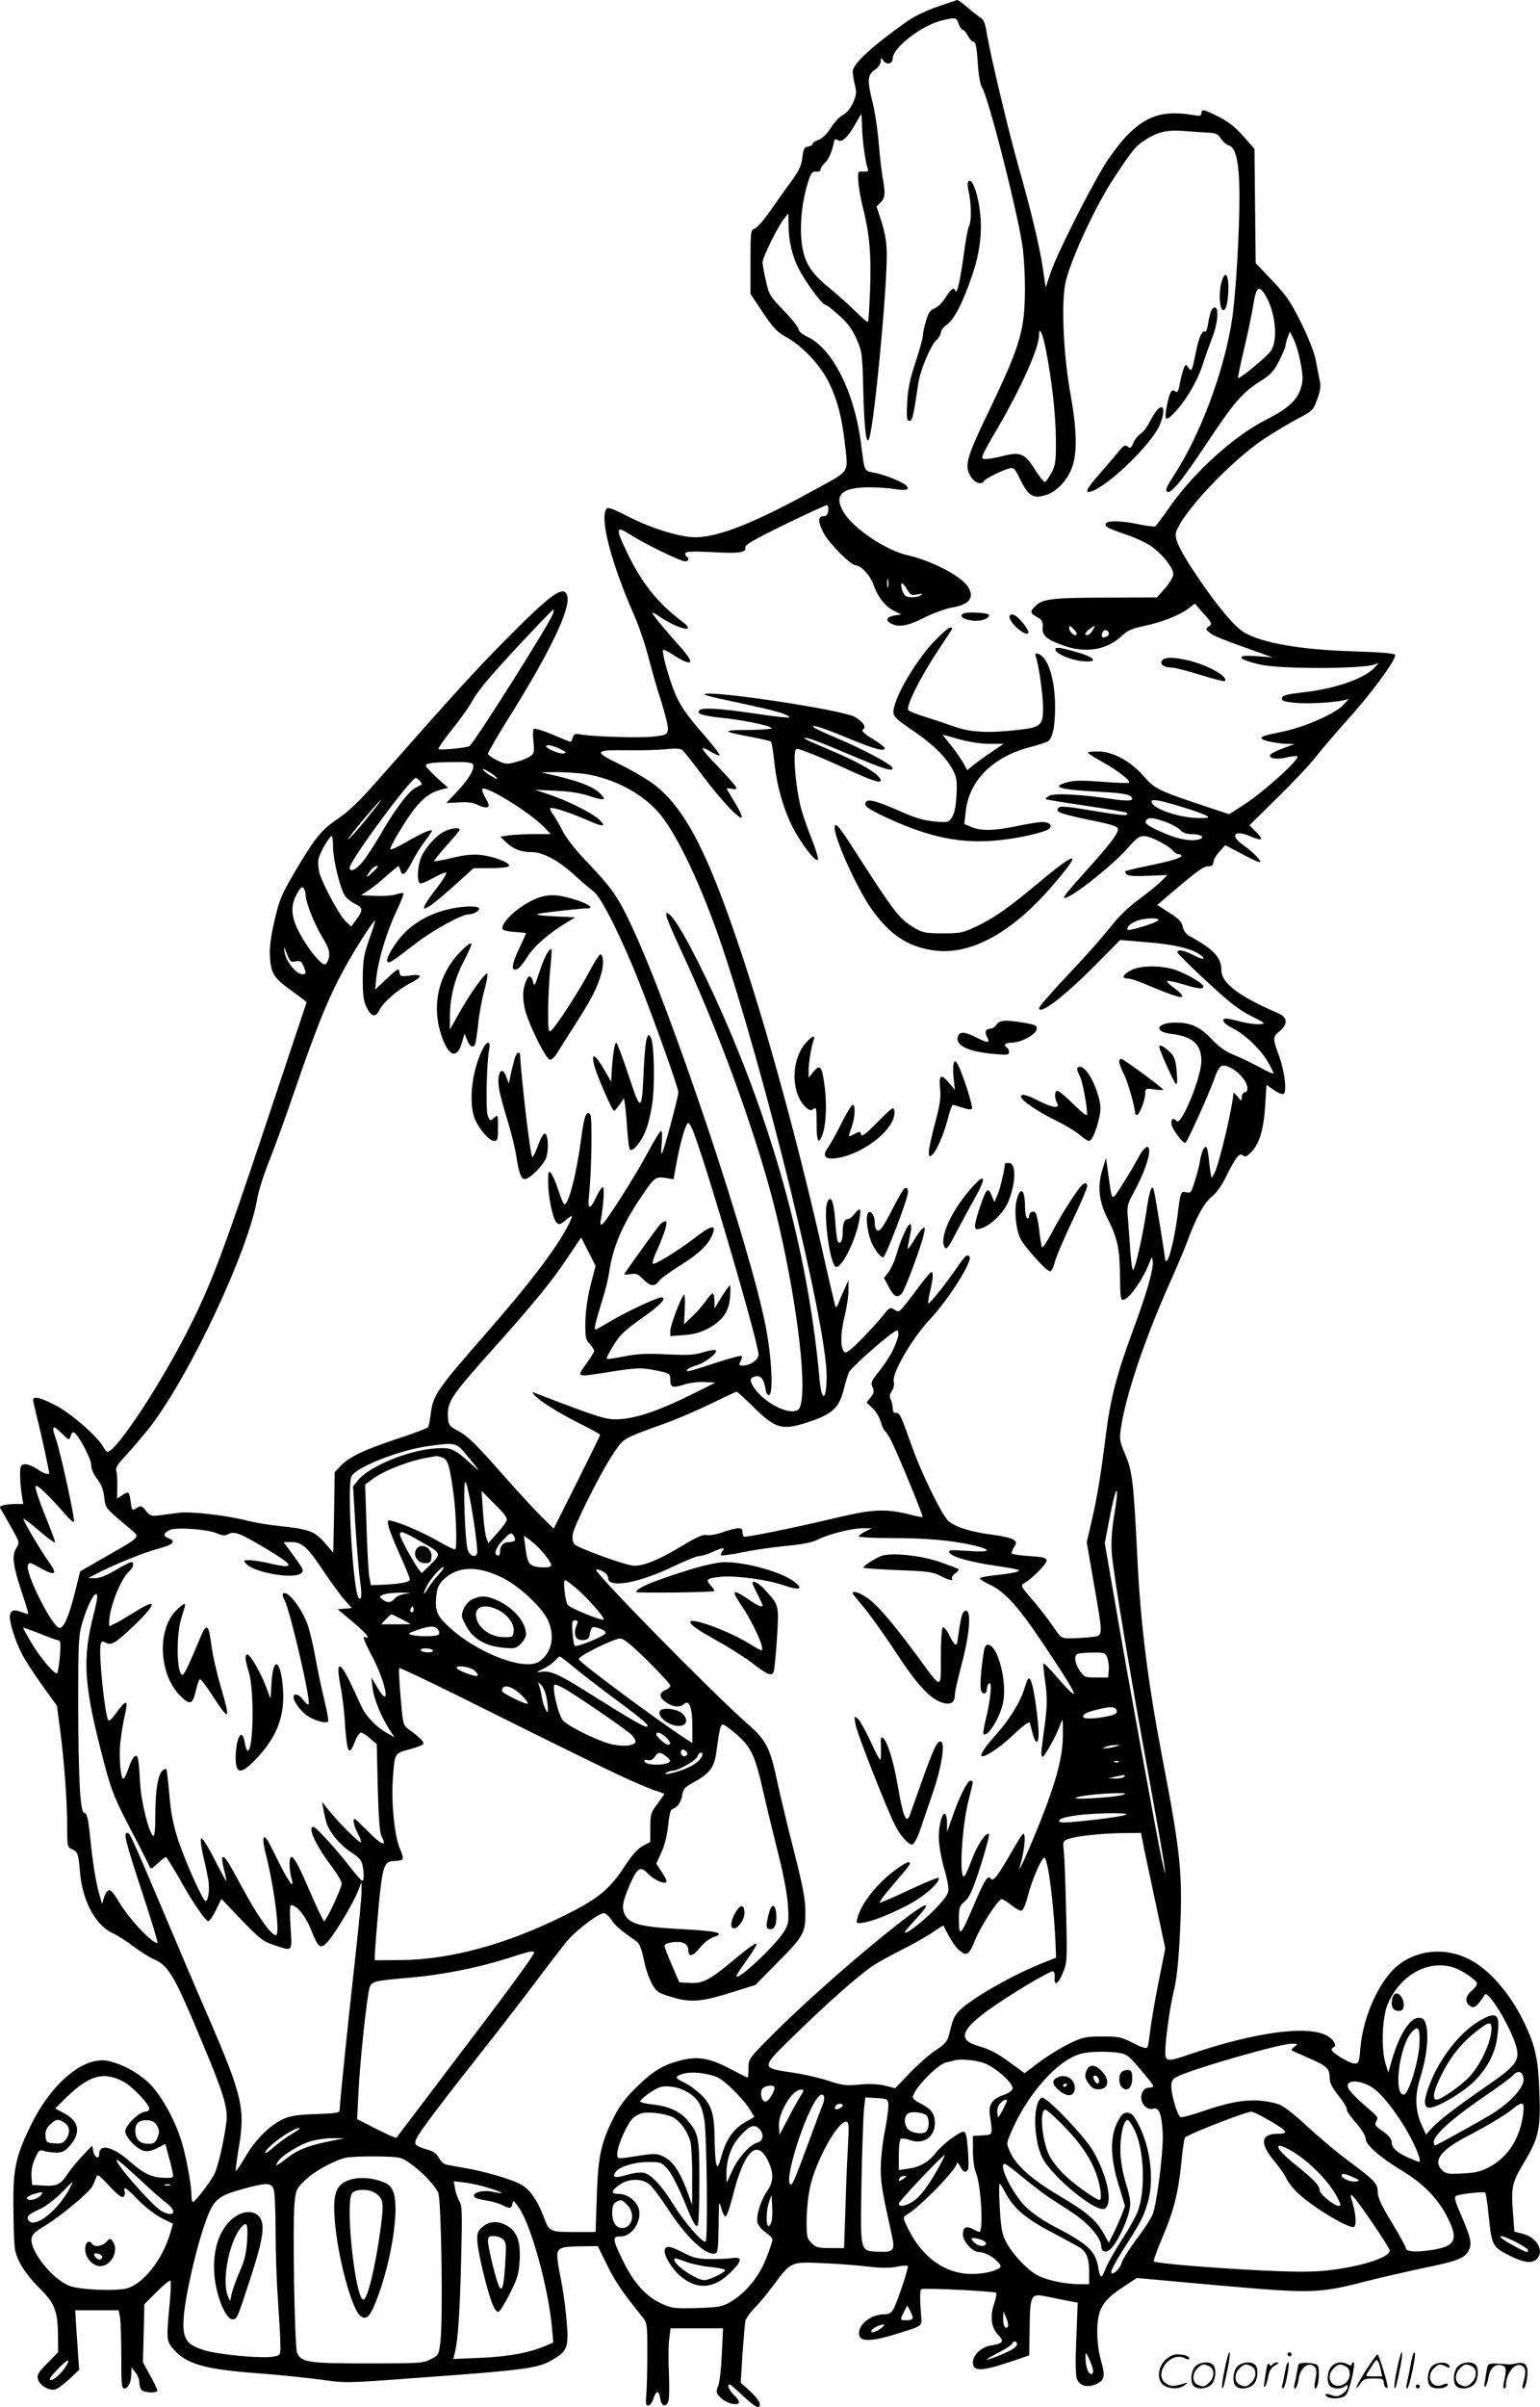 <svg version="1.0" xmlns="http://www.w3.org/2000/svg"
  viewBox="0 0 768.513 1200.178"
 preserveAspectRatio="xMidYMid meet">
<g transform="translate(-1.48,1200.869) scale(0.1,-0.1)"
fill="#000000" stroke="none">
<path d="M4692 11975 c-51 -17 -116 -49 -145 -69 -183 -129 -276 -216 -277
-254 0 -13 5 -43 11 -67 9 -37 8 -49 -9 -88 -13 -28 -31 -51 -50 -61 -16 -8
-44 -37 -61 -65 -20 -31 -43 -53 -62 -60 -16 -5 -29 -14 -29 -20 0 -5 -10 -11
-22 -13 -20 -3 -24 -11 -29 -55 -5 -41 -17 -66 -55 -118 -27 -36 -74 -103
-105 -147 -31 -45 -66 -85 -78 -89 -20 -8 -21 -14 -21 -167 l0 -159 62 -93
c52 -77 72 -98 118 -123 82 -46 169 -139 212 -227 42 -87 63 -168 78 -295 18
-161 32 -138 -148 -237 -296 -164 -481 -238 -597 -238 -76 0 -214 42 -333 102
-86 44 -105 50 -112 38 -32 -51 26 -271 140 -530 23 -52 55 -146 71 -209 16
-63 45 -164 65 -224 19 -61 34 -122 32 -136 -3 -24 -8 -27 -63 -34 -61 -9
-299 -2 -368 9 -33 6 -39 4 -44 -15 -3 -11 -8 -21 -11 -21 -4 0 -43 16 -89 36
-46 19 -87 32 -93 29 -6 -3 -7 -30 -3 -64 5 -54 4 -60 -18 -74 -13 -9 -45 -22
-71 -28 -44 -12 -52 -11 -93 9 -25 12 -45 27 -45 33 0 7 54 100 121 206 194
313 290 516 275 579 -15 60 -77 16 -306 -215 -157 -159 -263 -275 -651 -715
-80 -91 -136 -144 -187 -179 -84 -56 -115 -95 -217 -267 -66 -112 -76 -137
-100 -240 -19 -82 -26 -134 -23 -182 4 -77 20 -105 89 -155 24 -18 55 -41 69
-51 l25 -20 -198 -593 c-216 -648 -278 -812 -385 -1024 -140 -280 -367 -625
-411 -625 -4 0 -14 12 -22 26 -26 50 -167 172 -241 208 -72 37 -108 45 -108
25 0 -6 9 -46 20 -90 18 -68 60 -263 60 -275 0 -11 -30 -1 -63 22 -21 14 -48
24 -60 22 -19 -3 -22 -9 -22 -53 0 -27 4 -71 8 -98 l8 -47 -38 0 c-21 0 -48
-3 -61 -6 -21 -6 -22 -8 -7 -30 8 -13 31 -53 51 -90 37 -66 37 -66 19 -96 -22
-38 -15 -87 30 -223 19 -55 32 -101 31 -103 -2 -1 -15 2 -30 8 -41 15 -55 12
-61 -13 -7 -26 23 -125 60 -196 12 -25 57 -94 98 -152 l76 -105 15 -115 c21
-154 36 -361 36 -486 0 -101 1 -104 25 -115 28 -12 31 -22 39 -113 12 -144 77
-265 163 -305 26 -12 73 -42 105 -67 32 -24 78 -53 103 -64 72 -32 101 -82
240 -416 106 -253 127 -324 120 -391 -11 -91 -42 -228 -61 -264 -21 -41 -96
-138 -106 -138 -5 0 -8 15 -8 34 0 52 -28 204 -52 276 -33 104 -97 218 -154
277 -54 55 -144 104 -214 117 -120 21 -279 -113 -380 -319 -80 -164 -92 -221
-88 -442 3 -183 4 -190 31 -245 17 -34 55 -84 92 -121 82 -80 97 -116 99 -234
l1 -92 -54 -55 c-45 -46 -53 -58 -47 -80 8 -31 58 -60 88 -50 12 3 43 27 70
52 l48 45 -5 66 c-2 36 -7 103 -10 149 l-5 82 108 0 109 0 7 -37 c3 -21 6
-109 6 -195 0 -132 2 -158 15 -158 19 0 35 31 35 72 l1 33 19 -24 c11 -13 20
-35 20 -50 0 -15 5 -32 12 -39 14 -14 78 -16 78 -2 0 5 -16 39 -36 75 l-36 66
4 144 3 145 62 62 c34 34 65 59 68 56 4 -3 2 -57 -4 -119 -16 -167 -15 -183
15 -218 66 -79 155 -105 424 -125 107 -8 250 -23 317 -32 118 -17 131 -17 425
5 609 44 659 50 738 99 69 42 74 62 61 205 -6 66 -19 154 -28 196 -9 42 -17
92 -17 110 -1 42 14 49 126 50 l76 1 45 -92 c40 -83 79 -139 174 -257 28 -34
28 -35 28 -185 0 -83 -2 -176 -5 -206 -4 -44 -2 -55 10 -55 8 0 20 16 26 35
14 43 27 42 34 -2 6 -39 31 -44 41 -8 4 14 4 75 2 135 -3 61 -3 137 1 168 l7
57 131 0 131 0 -6 -128 c-3 -70 -11 -141 -18 -159 -12 -30 -11 -34 10 -57 26
-27 78 -43 92 -29 5 5 -3 21 -21 38 -27 26 -40 55 -24 55 4 0 36 -27 71 -61
42 -39 69 -57 75 -51 14 14 -3 41 -51 85 l-40 36 9 143 c6 79 12 153 15 166 3
12 24 42 47 65 23 23 65 74 94 114 87 116 85 115 244 108 74 -3 176 -11 226
-17 64 -8 107 -8 143 -1 28 6 53 7 56 4 5 -9 -49 -170 -70 -212 -12 -22 -22
-29 -46 -29 -69 0 -134 -52 -127 -102 5 -35 59 -35 180 2 136 42 134 40 130
86 -7 83 -7 133 0 139 8 8 366 -10 374 -18 4 -3 -2 -29 -11 -57 -21 -64 -13
-119 23 -155 30 -31 22 -41 -40 -51 -47 -8 -88 -47 -88 -84 0 -48 44 -46 213
12 l68 23 2 137 c2 163 7 172 77 158 25 -5 71 -14 104 -21 l59 -11 -7 -176
c-5 -115 -4 -187 3 -204 13 -34 50 -45 92 -28 46 20 51 38 29 116 -22 75 -26
178 -10 236 14 51 48 88 124 137 l64 42 408 -37 c468 -41 499 -41 742 22 74
19 199 47 278 64 174 36 208 49 228 88 18 35 11 64 -44 191 -24 55 -29 76 -19
81 16 10 139 23 146 16 3 -3 12 -60 18 -126 15 -139 18 -145 108 -190 67 -33
108 -38 131 -14 39 39 1 107 -69 125 l-43 11 -7 94 c-10 127 -5 150 53 247 75
124 86 171 79 351 -6 166 -19 229 -72 342 -61 132 -160 254 -255 311 -119 72
-265 68 -371 -11 -96 -71 -182 -255 -196 -422 -5 -67 -8 -74 -28 -74 -24 0
-115 54 -115 69 0 5 5 11 11 13 16 5 1 35 -27 53 -91 59 -358 25 -693 -89
-111 -38 -121 -37 -121 12 0 58 23 225 41 297 14 55 24 140 31 270 16 316 7
411 -87 900 -73 383 -109 669 -125 1007 -18 369 -25 423 -60 505 -29 69 -30
75 -20 140 24 159 119 438 237 703 36 80 78 179 94 222 43 117 84 192 121 220
18 14 47 52 63 84 54 110 74 137 91 123 12 -10 19 -8 38 11 44 40 66 112 74
231 l7 109 37 -26 c21 -15 42 -23 49 -19 16 11 5 109 -21 182 -35 97 -35 100
-1 129 44 37 42 70 -6 91 -195 84 -283 150 -283 214 0 63 -38 105 -158 170
-19 11 -31 27 -35 48 -5 24 -19 39 -67 69 l-60 39 81 69 c125 106 151 124 176
124 16 0 23 6 23 20 0 11 13 34 30 52 l29 33 80 -42 c44 -24 85 -43 92 -43 17
0 -34 52 -83 86 -67 47 -44 78 34 44 27 -12 53 -19 56 -15 3 3 -8 20 -26 37
l-32 32 138 136 c76 74 163 166 193 205 30 38 105 126 167 195 114 126 236
293 229 314 -2 7 -69 13 -203 17 -266 8 -459 41 -551 95 -47 27 -142 141 -237
284 -83 123 -110 181 -103 212 23 92 277 362 442 470 55 36 132 82 171 102 69
36 73 40 92 94 17 45 19 66 12 97 -5 22 -13 66 -19 98 -6 33 -35 109 -71 182
-53 108 -73 137 -145 214 l-84 88 -3 284 -3 285 -55 63 c-39 45 -74 72 -122
97 -76 38 -88 41 -88 18 0 -14 -8 -15 -52 -7 -143 22 -228 -7 -327 -112 -33
-36 -84 -104 -112 -152 -84 -140 -234 -441 -261 -523 l-25 -75 -13 90 c-15
105 -59 292 -125 522 -51 183 -136 540 -155 651 -8 52 -17 75 -30 82 -11 6
-40 28 -65 50 -25 22 -49 39 -53 39 -4 -1 -49 -16 -100 -34z m107 -85 c5 -16
15 -30 20 -30 6 0 17 -13 26 -30 9 -16 21 -30 29 -30 9 0 15 -27 20 -102 4
-62 12 -111 21 -124 34 -53 190 -670 205 -814 13 -124 13 -278 -1 -360 -17
-105 -54 -201 -166 -434 -116 -240 -127 -280 -94 -333 20 -32 53 -44 66 -23 8
13 92 55 126 63 23 6 28 1 57 -59 39 -78 63 -93 124 -74 56 16 111 75 134 142
26 74 22 190 -11 373 -35 198 -45 459 -21 554 31 122 152 380 241 514 95 143
104 154 152 186 65 43 113 54 203 46 41 -3 95 -7 118 -8 36 -2 47 -8 60 -30
10 -15 27 -30 39 -33 36 -10 53 -89 53 -252 0 -187 -17 -472 -35 -604 -38
-263 -160 -592 -300 -802 -27 -42 -35 -60 -27 -68 17 -17 70 46 200 242 136
204 174 248 263 306 57 36 71 52 98 105 17 34 31 68 31 75 0 7 5 25 11 41 l11
28 14 -28 c27 -51 54 -177 48 -221 -13 -81 -55 -126 -179 -189 -159 -80 -355
-256 -479 -430 -37 -54 -72 -100 -77 -103 -5 -2 -42 2 -83 11 -88 18 -152 19
-162 4 -9 -15 7 -24 99 -55 42 -14 99 -40 124 -57 56 -38 113 -109 113 -141 0
-13 -18 -44 -41 -70 l-41 -46 -241 -1 c-274 0 -327 -6 -362 -39 -32 -30 -31
-37 5 -58 25 -14 30 -22 28 -51 -4 -41 21 -62 107 -92 110 -39 217 -20 291 52
24 23 49 34 105 46 89 18 180 54 224 87 l32 25 24 -27 c65 -72 65 -73 46 -86
-16 -12 -16 -14 1 -29 20 -18 37 -25 197 -83 l120 -43 -77 6 c-113 9 -103 -15
17 -42 99 -23 512 -22 570 1 l20 7 -20 -22 c-47 -54 -198 -107 -355 -124 -84
-10 -105 -15 -108 -29 -3 -13 9 -18 62 -23 62 -7 190 0 246 12 l25 6 -25 -28
c-41 -44 -192 -111 -303 -134 -98 -20 -116 -26 -104 -37 9 -9 79 -23 122 -24
l40 -1 -59 -22 c-33 -12 -61 -27 -63 -33 -6 -17 32 -23 78 -13 23 6 49 9 57 7
23 -5 -155 -168 -253 -233 l-86 -56 -112 37 c-238 79 -260 89 -316 154 -63 73
-154 122 -226 122 -26 0 -49 -2 -51 -5 -3 -3 28 -23 68 -45 78 -43 147 -96
137 -106 -3 -3 -64 -1 -135 5 -97 7 -140 7 -171 -2 -88 -24 -46 -37 155 -48
95 -5 145 -11 157 -21 29 -24 -4 -29 -100 -14 -146 22 -278 29 -304 15 -12 -7
-21 -15 -18 -17 2 -2 93 -17 201 -33 108 -16 200 -31 203 -35 17 -17 -18 -15
-166 10 -123 21 -164 25 -173 16 -20 -20 2 -29 137 -58 165 -34 170 -36 151
-73 -17 -31 -65 -89 -184 -221 -46 -50 -81 -94 -78 -97 17 -18 238 155 322
251 39 45 54 56 78 56 32 0 122 -46 145 -74 7 -9 20 -16 27 -16 8 0 14 -4 14
-8 0 -11 -52 -27 -175 -52 -54 -11 -101 -23 -104 -25 -2 -3 0 -10 6 -16 8 -8
45 -10 107 -7 l96 4 -28 -29 c-15 -16 -65 -56 -110 -90 -55 -40 -106 -89 -147
-142 -34 -44 -128 -150 -209 -235 -80 -85 -146 -160 -146 -167 0 -39 127 58
280 213 l125 126 130 -11 c131 -10 219 -30 262 -58 42 -28 24 -34 -24 -8 -49
26 -83 32 -83 16 0 -5 66 -71 147 -146 116 -107 164 -144 223 -173 70 -35 73
-37 42 -40 -17 -2 -59 4 -93 12 -33 9 -67 16 -75 16 -30 0 -12 -27 32 -48 60
-30 140 -105 175 -167 16 -27 29 -54 29 -58 0 -5 -33 10 -72 32 -40 21 -98 49
-128 61 -38 15 -72 39 -110 79 -59 61 -103 81 -179 81 -94 0 -112 -45 -23 -56
109 -13 152 -52 152 -135 0 -80 -99 -324 -123 -300 -17 17 -27 13 -27 -12 0
-22 54 -97 70 -97 8 0 128 266 149 332 7 20 18 41 26 48 32 27 135 -55 135
-108 0 -12 -6 -21 -12 -19 -7 1 -14 -8 -16 -21 l-3 -22 -19 22 c-11 13 -19 20
-20 17 -4 -72 -71 -353 -94 -398 l-14 -26 -6 25 c-2 14 -7 47 -9 73 -3 26 -8
51 -11 55 -10 10 -24 -18 -32 -63 -3 -22 -15 -69 -26 -103 -18 -59 -21 -63
-43 -58 -28 7 -29 6 -45 -124 -13 -96 -37 -200 -51 -215 -6 -6 -9 -6 -9 0 0
12 -48 310 -56 344 -9 44 -23 8 -39 -104 -18 -119 -53 -275 -65 -288 -4 -4
-10 34 -14 85 -3 51 -9 125 -12 165 -6 68 -5 74 28 135 19 35 45 89 56 121 44
116 16 148 -38 44 -18 -34 -54 -93 -79 -132 -50 -78 -46 -82 -65 55 l-12 85
-18 -59 c-26 -84 -17 -160 27 -245 48 -94 60 -150 61 -286 1 -101 3 -120 16
-117 33 6 98 100 136 197 7 19 8 19 11 -3 7 -36 -30 -163 -101 -354 -77 -207
-110 -335 -132 -508 -23 -188 -43 -313 -71 -433 l-25 -108 36 -208 c47 -273
48 -257 -16 -265 -29 -3 -74 -6 -100 -6 -47 0 -48 1 -88 59 -22 33 -68 92
-102 132 -58 67 -61 73 -43 83 40 23 116 100 113 115 -3 13 -21 17 -85 21 -45
3 -85 9 -88 12 -4 3 1 17 9 31 15 22 15 25 0 38 -9 8 -56 19 -103 25 -111 14
-195 40 -226 72 -32 31 -132 237 -175 357 -60 168 -65 180 -83 179 -12 -1 -17
6 -17 23 0 13 -5 33 -10 44 -8 14 -6 25 6 43 9 14 13 34 9 45 -12 39 92 218
180 311 92 97 217 295 198 314 -13 12 -21 5 -63 -56 -56 -81 -133 -178 -142
-178 -3 0 0 26 8 58 16 69 18 105 4 97 -6 -3 -35 -39 -64 -78 -98 -130 -92
-124 -118 -108 -21 13 -24 11 -53 -25 -16 -21 -65 -75 -107 -118 -56 -57 -81
-77 -89 -69 -21 21 -21 88 0 176 12 49 21 110 20 135 l0 47 -21 -45 c-11 -25
-24 -56 -29 -69 -5 -13 -12 -22 -14 -19 -2 2 -29 116 -60 254 -116 519 -274
1102 -410 1509 -165 496 -277 715 -429 837 -33 26 -112 73 -175 104 -138 67
-134 74 42 72 61 -1 144 1 182 5 50 5 74 4 86 -5 8 -7 54 -65 101 -128 90
-120 183 -219 194 -207 4 4 -10 35 -31 69 -21 35 -40 67 -43 72 -3 5 7 6 22 2
16 -4 26 -2 26 4 0 6 -41 53 -91 105 -93 96 -100 113 -34 74 20 -12 38 -19 41
-16 3 3 -29 44 -70 92 -99 113 -132 161 -161 238 -30 79 -58 187 -51 195 3 3
24 -7 46 -22 22 -15 52 -31 65 -36 41 -15 31 10 -32 81 -77 85 -133 155 -133
162 0 4 19 -7 43 -23 89 -60 183 -79 107 -21 -122 91 -203 193 -275 343 -60
124 -58 138 15 91 70 -45 250 -133 273 -133 19 0 23 15 7 25 -6 4 -7 11 -4 17
5 7 46 8 129 4 136 -8 175 -3 169 22 -4 13 39 38 196 115 110 53 205 97 211
97 6 0 9 -12 7 -27 -2 -20 -9 -28 -23 -28 -30 0 -29 -29 1 -86 29 -53 135
-159 159 -159 26 0 73 -51 89 -97 21 -61 60 -110 104 -131 l35 -17 -33 -5
c-40 -6 -49 -24 -19 -40 38 -21 84 -13 168 30 46 23 108 45 139 50 85 14 112
51 76 105 -34 52 -183 129 -299 155 -109 24 -274 135 -321 216 -50 85 -9 123
131 123 39 0 92 -4 120 -8 58 -10 81 -5 65 14 -15 18 -99 53 -159 66 -57 12
-50 -3 -71 158 -34 249 -142 462 -265 520 -27 13 -45 28 -45 38 0 9 -33 51
-73 92 -70 72 -75 80 -90 150 -10 40 -17 82 -17 92 0 24 80 185 109 219 l20
25 1 -57 c0 -78 17 -153 50 -218 32 -64 117 -180 132 -180 5 0 36 -23 68 -52
43 -38 66 -68 88 -117 29 -65 30 -70 35 -266 5 -192 16 -277 30 -230 26 84 87
725 87 912 0 60 -7 103 -25 162 l-26 80 21 21 c22 22 24 44 10 119 -5 28 -14
106 -20 173 -5 68 -19 159 -30 203 -28 113 -27 139 10 165 17 12 30 30 30 43
0 20 1 20 14 2 16 -22 46 -14 46 13 0 52 144 164 243 188 73 17 74 17 86 -16z
m-482 -518 c1 -63 17 -176 29 -207 4 -10 -2 -13 -23 -12 -27 2 -28 1 -25 -46
1 -27 11 -83 21 -125 35 -139 44 -237 38 -410 -3 -90 -8 -166 -11 -169 -2 -2
-31 22 -63 54 -32 32 -92 85 -133 119 -97 78 -129 137 -137 250 -6 87 8 195
35 277 14 44 21 52 40 50 13 -2 22 3 22 11 0 7 9 21 19 30 20 18 35 51 46 99
4 22 9 26 19 18 19 -16 50 10 86 74 17 30 32 55 33 55 1 0 3 -30 4 -68z m2012
-835 c51 -83 65 -223 28 -278 -20 -29 -157 -142 -164 -135 -2 1 12 68 31 148
19 81 40 180 46 222 14 85 27 95 59 43z m-1095 -272 c30 -154 49 -321 50 -445
1 -111 -2 -130 -21 -167 -13 -23 -27 -44 -32 -47 -5 -3 -27 23 -50 59 -51 82
-73 92 -158 71 -34 -9 -73 -16 -87 -16 -32 0 -31 2 58 155 119 205 206 400
206 462 0 48 18 11 34 -72z m-787 -1182 c-3 -10 -5 -2 -5 17 0 19 2 27 5 18 2
-10 2 -26 0 -35z m95 -14 c16 -27 22 -30 50 -24 25 5 29 4 18 -4 -17 -12 -60
-14 -77 -3 -14 9 -28 62 -17 62 5 0 17 -14 26 -31z m-1768 -121 c-14 -45 -393
-644 -416 -659 -14 -9 -149 -22 -155 -15 -3 3 29 49 71 102 43 53 86 115 98
138 11 23 50 75 86 116 79 92 312 340 319 340 2 0 1 -10 -3 -22z m2613 -104
c-10 -10 -37 16 -37 34 0 13 4 12 22 -5 12 -13 19 -25 15 -29z m83 27 c-12
-24 -29 -35 -38 -26 -4 3 4 15 18 25 31 24 33 24 20 1z m78 -19 c2 -7 -4 -15
-13 -18 -20 -8 -27 -1 -19 20 7 18 25 17 32 -2z m-2727 -583 c19 -11 21 -14 7
-17 -20 -4 -88 24 -88 37 0 11 44 0 81 -20z m-445 -73 c8 -22 -24 -75 -82
-136 l-52 -55 63 3 c44 3 72 -1 95 -13 17 -9 38 -14 46 -11 12 5 11 13 -8 45
-12 22 -20 43 -16 46 19 19 251 -126 317 -199 l24 -26 -80 0 c-44 0 -101 -3
-126 -6 l-46 -7 32 -30 c35 -33 73 -47 127 -47 54 0 132 -42 209 -112 38 -35
83 -73 100 -86 37 -28 140 -234 226 -452 76 -192 195 -525 195 -547 0 -23 -70
-284 -81 -303 -5 -9 -6 10 -2 48 3 34 2 62 -3 62 -5 0 -36 -50 -69 -112 -65
-121 -205 -340 -225 -353 -10 -6 -11 0 -6 26 13 74 18 159 9 159 -5 0 -20 -22
-33 -50 -31 -67 -44 -64 -36 8 13 112 17 387 7 402 -19 27 -31 -3 -46 -118
-23 -178 -65 -339 -85 -327 -5 3 -18 36 -30 73 -12 37 -29 74 -36 82 -12 12
-14 6 -14 -45 1 -75 23 -183 42 -202 13 -12 19 -11 46 12 38 32 39 28 11 -28
-59 -114 -188 -284 -409 -537 -245 -279 -265 -309 -276 -403 -4 -30 -9 -59
-13 -64 -3 -5 -71 -31 -151 -57 -168 -56 -243 -91 -285 -136 l-30 -31 -3 -201
-4 -201 -43 50 c-50 57 -77 67 -225 83 -52 5 -129 18 -170 29 -101 25 -274 45
-333 37 -26 -3 -68 -9 -94 -12 -43 -6 -49 -4 -70 22 -20 25 -25 27 -43 16 -27
-17 -27 -17 -33 29 -7 52 -10 54 -42 33 l-26 -17 1 59 c1 32 -1 68 -5 79 -5
16 8 35 55 85 33 36 85 98 116 137 201 264 490 879 533 1138 7 39 34 124 61
190 26 66 83 221 125 345 116 337 175 480 260 631 55 97 136 222 141 217 2 -2
-11 -44 -29 -93 -27 -79 -31 -103 -32 -195 0 -86 4 -112 20 -145 23 -46 44
-51 62 -14 18 38 93 104 152 134 66 33 67 49 2 40 -46 -6 -50 -5 -53 17 -3 21
-7 19 -62 -32 l-59 -55 6 60 c9 86 51 226 99 328 23 48 39 89 36 92 -2 3 -18
0 -35 -5 -17 -6 -63 -10 -103 -8 l-74 3 40 26 c21 14 62 47 90 73 29 25 54 46
57 46 2 0 7 -9 10 -20 9 -34 25 -22 56 38 16 32 46 80 65 105 20 26 36 50 36
53 0 11 -46 -9 -123 -53 -43 -25 -81 -43 -84 -39 -3 3 13 36 35 73 91 152 140
204 215 224 l38 10 -56 50 c-30 28 -55 55 -55 59 0 14 29 18 133 19 76 1 99
-2 103 -13z m117 -65 c8 -9 0 -8 -21 5 -19 10 -39 25 -45 33 -8 9 0 8 21 -5
19 -10 39 -25 45 -33z m440 19 c147 -22 295 -101 378 -204 87 -107 203 -353
299 -632 220 -645 530 -1909 530 -2165 0 -122 -24 -137 -35 -21 -54 607 -219
1225 -490 1837 -106 239 -214 443 -255 480 -19 17 -20 17 -20 0 0 -10 30 -82
66 -159 184 -391 368 -891 465 -1261 98 -377 164 -831 145 -989 -7 -48 -11
-57 -32 -62 -49 -13 -152 43 -200 107 -29 40 -30 56 -4 64 29 9 46 -9 54 -56
4 -26 11 -39 19 -36 22 7 13 188 -17 342 -80 408 -475 1587 -671 2001 -67 143
-98 186 -216 310 -57 59 -108 123 -124 155 -15 30 -36 66 -46 81 -11 14 -19
31 -19 36 0 12 102 -21 194 -62 71 -32 90 -29 50 7 -36 33 -153 92 -248 124
l-71 24 105 -5 c70 -3 126 -12 168 -27 35 -12 66 -18 70 -14 4 4 -9 20 -28 36
-34 29 -110 57 -225 83 l-60 14 75 1 c41 0 106 -4 143 -9z m-823 -35 c7 -9 11
-16 9 -18 -2 -1 -17 -9 -34 -18 -34 -19 -107 -117 -179 -244 -28 -47 -65 -104
-84 -126 -33 -39 -62 -51 -62 -26 0 34 305 447 330 447 4 0 13 -7 20 -15z
m-271 -195 c-45 -55 -84 -98 -87 -96 -4 5 156 196 164 196 3 0 -32 -45 -77
-100z m4062 69 c56 -16 114 -37 128 -44 25 -14 24 -14 -29 -15 -93 0 -226 43
-238 78 -6 19 27 15 139 -19z m-68 -79 c30 -11 62 -29 72 -40 12 -13 31 -20
54 -20 44 0 71 -14 46 -24 -36 -14 -100 -5 -169 24 -87 36 -112 53 -102 68 10
17 38 15 99 -8z m-4156 -128 c1 -62 35 -202 59 -240 8 -12 31 -30 49 -39 42
-20 43 -33 8 -79 l-26 -35 -28 27 c-30 29 -108 172 -129 237 -6 21 -9 53 -6
71 6 32 54 116 67 116 3 0 6 -26 6 -58z m223 -95 c0 -2 -14 -16 -32 -33 -30
-28 -30 -17 0 19 13 15 32 23 32 14z m-360 -140 c0 -35 42 -142 82 -209 34
-57 39 -73 34 -103 -4 -19 -13 -35 -20 -35 -17 0 -57 45 -101 113 -69 110 -78
174 -34 247 16 26 23 30 30 19 5 -8 9 -22 9 -32z m4255 -127 c-7 -12 -144 -54
-152 -47 -9 10 9 29 41 43 36 16 120 19 111 4z m-4305 -205 c22 5 29 1 38 -20
17 -37 15 -47 -9 -43 -30 4 -77 66 -84 108 -5 34 -5 34 12 -8 15 -38 20 -42
43 -37z m1989 -860 c74 -198 321 -1044 321 -1100 0 -26 -41 -55 -80 -55 -18 0
-19 3 -10 21 7 11 9 23 6 27 -4 3 -57 -11 -119 -31 -148 -48 -161 -52 -153
-38 4 6 24 16 46 22 44 13 109 63 97 75 -4 4 -31 0 -61 -9 -44 -14 -76 -16
-182 -11 -102 5 -147 3 -213 -10 -46 -9 -86 -15 -88 -12 -3 3 12 33 34 68 31
50 57 75 132 128 100 69 138 110 106 110 -22 0 -188 -78 -264 -125 -32 -19
-61 -35 -65 -35 -8 0 0 35 34 145 16 50 31 113 35 140 16 120 65 236 156 371
69 102 74 107 123 100 l42 -7 16 88 c21 110 46 193 58 193 5 0 18 -25 29 -55z
m-517 -754 c-15 -61 -25 -128 -26 -183 -1 -77 1 -89 22 -110 12 -13 22 -29 22
-35 0 -5 -18 -35 -41 -66 -48 -68 -55 -66 134 -36 111 17 142 19 192 9 93 -17
95 -18 95 -50 0 -39 11 -43 68 -25 28 9 71 15 103 13 l54 -3 -125 -62 c-153
-76 -264 -114 -350 -120 -67 -5 -96 4 -414 126 -26 11 -28 10 -15 -5 23 -28
121 -90 227 -143 56 -28 102 -53 102 -56 0 -3 -52 -109 -116 -237 l-116 -231
-60 59 c-33 32 -107 113 -166 179 -157 179 -203 224 -247 247 -50 26 -55 33
-55 89 0 61 26 99 205 299 221 247 309 354 388 472 l72 107 36 -71 36 -71 -25
-96z m1512 -317 c-14 -31 -47 -81 -71 -111 -40 -50 -44 -58 -34 -80 9 -20 8
-29 -9 -51 l-21 -26 30 -28 c17 -16 35 -46 41 -68 6 -21 15 -42 20 -45 6 -4
21 -27 34 -53 35 -70 159 -372 155 -377 -2 -2 -27 3 -55 10 -122 32 -188 30
-359 -10 -231 -55 -469 -103 -477 -98 -5 2 -8 13 -8 24 0 25 -21 24 -96 -1
-32 -12 -70 -18 -83 -15 -17 4 -47 -9 -116 -50 -123 -75 -208 -109 -254 -102
-52 7 -269 87 -288 105 -10 11 -13 26 -10 51 8 47 144 317 205 406 53 76 36
67 267 151 55 20 154 63 220 95 66 32 123 59 126 59 3 0 42 -35 85 -78 104
-102 140 -114 246 -82 144 44 179 74 203 170 9 36 21 75 27 88 11 21 163 158
218 195 24 17 25 17 28 -2 2 -11 -9 -45 -24 -77z m-4107 -436 c3 13 10 21 16
19 20 -6 87 -131 87 -162 0 -20 11 -46 29 -69 20 -25 31 -52 36 -91 7 -59 0
-50 140 -168 38 -33 39 -32 -128 -127 l-132 -76 -25 -100 c-31 -125 -58 -186
-79 -182 -37 7 -172 276 -157 313 5 15 11 14 49 -7 85 -49 103 -43 59 18 -43
60 -135 215 -130 220 3 2 39 -26 81 -62 42 -36 77 -61 77 -55 0 6 -23 67 -51
136 -28 69 -49 133 -47 142 3 17 60 -37 156 -147 17 -19 33 -32 36 -29 7 7
-67 347 -89 410 -25 69 -19 77 25 34 39 -38 41 -39 47 -17z m1973 -90 c73 -88
76 -95 30 -52 -89 81 -103 87 -184 81 -137 -10 -329 -90 -385 -159 l-24 -30
11 -192 c7 -105 17 -228 23 -274 11 -73 9 -105 -6 -91 -28 29 -60 562 -36 607
25 47 243 132 386 151 131 18 137 17 185 -41z m-116 -17 c27 -11 36 -43 56
-196 11 -90 16 -252 7 -261 -3 -3 -38 13 -77 36 -73 42 -182 91 -234 104 -28
7 -29 6 -22 -25 3 -18 29 -82 56 -142 28 -60 50 -116 50 -123 0 -14 -46 -23
-140 -27 l-54 -2 -8 40 c-4 22 -11 135 -14 251 l-7 211 34 25 c58 45 194 97
289 111 14 3 28 5 32 6 4 0 18 -3 32 -8z m151 -291 c15 -94 24 -177 21 -186
-9 -25 -39 -12 -48 21 -13 50 -23 335 -11 335 6 0 23 -77 38 -170z m3199 -3
c-11 -69 -15 -128 -11 -182 7 -98 91 -601 192 -1154 69 -381 94 -539 59 -381
-21 93 -174 932 -234 1285 l-52 300 28 145 c32 161 46 150 18 -13z m-3033 -24
c-5 -10 -27 -39 -49 -63 l-40 -45 -10 26 c-6 14 -13 72 -17 130 l-7 104 67
-67 c55 -55 65 -70 56 -85z m-1447 -58 c33 -14 43 -15 63 -4 28 15 63 0 199
-82 96 -58 118 -79 83 -79 -13 0 -51 7 -84 15 -33 8 -75 14 -94 15 -33 0 -33
-1 -17 -19 38 -42 232 -77 271 -48 18 14 17 17 -33 86 l-52 71 39 0 c53 0 80
-24 162 -147 39 -58 86 -122 105 -143 l35 -39 -36 -3 -35 -3 72 -60 c39 -33
74 -66 76 -74 3 -8 0 -11 -7 -7 -20 13 -12 -13 29 -90 71 -134 98 -275 31
-164 l-33 55 6 -51 c5 -52 45 -150 87 -213 l23 -35 -43 25 c-44 24 -98 79
-118 121 -7 13 -27 57 -46 98 -65 140 -88 147 -64 18 9 -46 19 -123 22 -173
11 -168 20 -189 51 -110 9 25 23 45 30 45 8 0 28 -13 46 -29 l33 -29 5 -219
c4 -148 10 -225 19 -241 29 -53 0 -43 -63 21 -37 37 -69 67 -71 67 -12 0 -3
-39 16 -74 11 -21 18 -40 15 -43 -6 -6 -110 97 -158 157 l-36 45 8 -45 c5 -25
12 -54 16 -65 17 -47 70 -109 119 -140 40 -26 54 -41 59 -66 8 -43 8 -79 -1
-78 -5 0 -32 32 -62 70 -68 88 -170 199 -182 199 -31 0 12 -93 91 -197 27 -36
50 -75 50 -85 0 -23 -77 -188 -88 -188 -4 0 -38 72 -76 160 -70 164 -96 197
-96 122 0 -20 4 -52 10 -70 17 -60 -15 -18 -66 86 -26 53 -51 103 -57 109 -21
28 -24 -1 -6 -71 43 -169 73 -406 51 -406 -25 0 -95 100 -175 250 -64 119 -83
148 -92 138 -4 -3 0 -31 8 -62 8 -31 13 -56 11 -56 -2 0 -29 50 -60 111 -31
61 -60 107 -65 102 -5 -5 0 -44 10 -88 11 -44 22 -99 26 -122 7 -44 -1 -103
-14 -103 -13 0 -98 189 -136 301 -26 81 -37 135 -45 230 -6 68 -13 125 -15
128 -3 2 -11 -2 -19 -8 -23 -19 -36 -101 -36 -222 0 -69 -4 -108 -10 -104 -22
13 -61 170 -66 264 -7 128 -11 146 -29 131 -8 -6 -21 -34 -30 -61 -9 -27 -20
-49 -25 -49 -13 0 -22 106 -15 178 4 37 13 96 21 131 21 93 13 93 -52 5 -12
-16 -24 -26 -28 -23 -17 16 -50 335 -39 378 4 17 9 19 24 10 30 -16 48 -5 142
84 114 109 119 141 12 73 -30 -19 -72 -44 -94 -56 l-41 -20 0 23 c0 68 57 214
99 251 22 20 28 46 10 46 -6 0 -41 -18 -78 -40 -45 -27 -79 -40 -102 -40 l-34
1 45 23 c84 44 235 105 304 123 76 20 92 37 51 53 -29 11 -25 26 9 41 32 14
185 3 230 -16z m3239 8 c-18 -9 -33 -20 -33 -25 0 -4 73 -8 163 -8 173 0 300
-11 409 -36 100 -23 86 -37 -28 -28 -81 6 -96 5 -92 -7 7 -21 100 -48 231 -67
64 -9 117 -19 117 -23 0 -8 -41 -16 -125 -25 -36 -4 -68 -10 -70 -14 -2 -4 19
-18 47 -31 77 -36 141 -106 264 -289 184 -274 205 -323 73 -173 -34 40 -65 71
-67 68 -2 -2 2 -44 9 -94 10 -74 10 -109 0 -193 -8 -57 -16 -120 -18 -140 -3
-21 -1 -38 5 -38 10 0 65 99 87 157 14 38 14 38 14 -43 1 -109 -31 -233 -115
-443 -58 -145 -117 -274 -99 -216 15 49 26 116 23 145 -3 29 -7 24 -61 -68
-73 -128 -97 -158 -108 -140 -13 21 -31 -6 -83 -129 -67 -157 -75 -166 -76
-79 0 65 2 71 30 95 24 21 39 55 79 179 27 84 45 154 41 157 -15 9 -58 -54
-85 -127 -15 -40 -31 -77 -36 -82 -30 -33 -15 247 21 384 23 90 24 90 7 90
-15 0 -57 -84 -91 -185 l-25 -70 0 42 c-2 100 -41 32 -41 -70 0 -36 11 -99 26
-153 18 -61 25 -101 20 -120 -4 -17 -37 -57 -80 -99 -65 -63 -136 -115 -136
-100 0 3 25 33 56 66 238 259 -431 -285 -743 -604 -90 -91 -93 -96 -93 -141 0
-25 -2 -46 -4 -46 -3 0 -42 20 -88 44 -103 54 -162 64 -249 41 -87 -22 -142
-56 -226 -141 -54 -54 -82 -93 -112 -156 -59 -121 -72 -187 -78 -386 l-6 -172
-96 0 c-133 0 -135 1 -161 71 -33 88 -73 145 -119 168 -49 26 -184 65 -276 80
-38 7 -80 14 -92 17 -13 2 -29 18 -38 34 -11 21 -27 33 -58 41 -63 19 -69 26
-51 60 17 35 122 173 326 432 82 103 198 254 259 335 61 81 130 171 153 200
42 56 167 152 195 152 9 -1 25 -15 36 -32 17 -28 51 -57 128 -110 12 -8 24
-39 33 -82 18 -88 46 -150 76 -170 12 -8 54 -22 92 -32 80 -20 137 -13 295 38
l96 30 106 108 c135 135 144 152 143 255 0 63 -12 127 -56 300 -31 121 -68
276 -83 345 -37 175 -56 212 -151 295 -173 152 -754 743 -754 766 0 5 14 3 30
-6 18 -9 30 -23 30 -35 0 -52 155 -24 328 60 57 27 113 50 125 50 12 0 42 9
66 20 52 24 68 25 51 5 -7 -9 -10 -18 -7 -21 3 -3 51 4 107 15 57 12 155 26
218 32 78 7 128 17 155 30 54 28 173 58 227 58 l45 0 -32 -16z m-2212 -54 c99
-56 99 -56 34 -119 l-36 -35 -19 25 c-10 14 -37 60 -60 102 -51 96 -43 99 81
27z m463 10 c-3 -5 -15 -9 -28 -9 -29 0 -46 -18 -46 -48 0 -15 -5 -22 -12 -19
-21 7 -9 40 30 80 33 34 38 36 49 21 7 -9 10 -21 7 -25z m127 -46 c15 -15 34
-40 43 -54 15 -24 15 -27 1 -33 -9 -3 -35 -3 -57 0 -45 8 -51 18 -62 103 l-7
53 28 -20 c15 -11 40 -33 54 -49z m-508 -126 c-17 -17 -40 -48 -52 -67 -25
-41 -28 -33 -5 13 18 36 75 99 83 92 2 -3 -9 -20 -26 -38z m316 -13 c87 -43
200 -148 231 -215 36 -81 18 -163 -45 -205 -75 -49 -319 47 -457 180 -53 51
-63 75 -56 147 4 39 12 58 35 81 69 68 168 72 292 12z m371 -54 c54 -45 145
-148 137 -156 -8 -8 -164 55 -178 72 -14 17 -26 124 -14 124 4 0 29 -18 55
-40z m-846 -27 c-25 -3 -49 -12 -59 -24 -21 -23 -35 -24 -61 -5 -18 14 -18 15
6 25 14 5 54 9 90 9 44 -1 52 -3 24 -5z m-1544 -19 c0 -9 -9 -50 -20 -93 -53
-210 -46 -337 36 -661 56 -220 62 -234 186 -470 30 -58 57 -112 60 -120 4 -12
13 -8 40 18 19 17 37 32 40 32 4 0 30 -42 59 -92 69 -125 139 -228 153 -228 7
0 24 25 39 56 l27 55 100 -105 c90 -93 107 -107 162 -125 95 -32 91 -37 83 89
-5 75 -4 110 3 110 27 0 72 -55 98 -120 38 -97 49 -104 88 -58 39 46 123 187
147 247 l18 46 0 -45 c1 -25 -15 -185 -34 -356 -37 -331 -75 -705 -75 -734 0
-16 -13 -18 -117 -22 -93 -3 -128 -8 -165 -25 -67 -31 -137 -100 -188 -187
-24 -41 -46 -73 -48 -71 -3 2 4 50 13 107 35 203 21 263 -150 659 -54 123
-155 361 -226 529 -156 368 -166 390 -179 390 -20 0 -9 -42 74 -295 46 -140
81 -255 77 -255 -31 2 -146 125 -198 215 -16 28 -35 50 -43 50 -7 0 -18 -15
-25 -34 l-11 -35 -17 60 c-15 58 -30 149 -42 269 -10 98 -16 125 -30 125 -20
0 -29 168 -30 545 0 290 2 338 18 394 31 108 77 189 77 135z m1576 -71 c-10
-10 -19 5 -10 18 6 11 8 11 12 0 2 -7 1 -15 -2 -18z m-56 -38 l45 -24 -74 -1
-74 0 23 25 c13 14 26 25 29 25 3 -1 26 -12 51 -25z m875 -22 c-23 -56 -9 -88
37 -81 16 2 24 11 26 28 2 14 7 28 11 33 11 11 73 -13 68 -27 -5 -15 -145 -72
-154 -63 -4 4 -9 34 -11 67 -4 52 -2 60 13 60 12 0 15 -5 10 -17z m-2588 -83
c10 0 11 -19 7 -77 -4 -43 -10 -82 -14 -86 -10 -12 -85 77 -131 155 -21 36
-39 68 -39 71 0 2 37 -11 83 -29 45 -19 88 -34 94 -34z m1893 55 c6 -8 9 -19
5 -25 -7 -11 -96 -13 -135 -3 -22 6 -20 8 25 24 63 22 89 23 105 4z m1047
-157 c62 -62 113 -117 113 -123 0 -7 -11 -17 -25 -23 -33 -15 -32 -36 4 -61
33 -24 71 -27 90 -8 25 24 41 -20 41 -111 l0 -84 -27 17 c-136 88 -535 383
-540 401 -5 14 172 102 206 103 18 1 54 -29 138 -111z m-1072 52 c4 -6 -6 -10
-24 -10 -16 0 -33 5 -36 10 -4 6 6 10 24 10 16 0 33 -4 36 -10z m3366 -37 c5
-15 9 -43 7 -62 l-3 -36 -60 0 c-56 0 -60 2 -82 34 -25 37 -30 76 -10 84 6 3
40 6 75 6 59 1 63 -1 73 -26z m-2657 -51 c39 -33 132 -104 206 -159 137 -101
173 -133 151 -133 -16 0 -73 33 -265 153 -170 108 -214 128 -261 120 -27 -4
-26 -3 10 15 22 10 49 29 59 41 11 11 21 21 24 21 3 0 37 -26 76 -58z m212
-530 c82 -39 168 -75 192 -82 23 -7 42 -15 42 -16 0 -2 -16 -24 -35 -50 -32
-42 -35 -51 -35 -117 l0 -72 -38 -20 c-25 -14 -53 -45 -89 -100 -77 -118 -133
-164 -308 -250 -287 -142 -563 -216 -805 -219 l-135 -1 1 40 c1 22 9 123 18
225 20 208 27 230 81 230 18 0 36 4 39 9 3 5 -3 29 -14 54 -26 59 -43 228 -35
342 10 135 7 131 81 151 36 9 68 22 71 27 6 10 -16 33 -72 73 -29 22 -29 24
-41 160 -6 77 -10 142 -7 146 2 4 215 -98 472 -227 258 -129 536 -265 617
-303z m-715 519 c13 -11 21 -23 17 -27 -8 -8 -95 23 -103 37 -11 17 63 9 86
-10z m359 -127 c5 -21 9 -50 9 -64 0 -24 0 -24 -11 -5 -7 11 -15 38 -19 60 -3
22 -10 49 -14 60 -7 19 -7 19 9 4 10 -9 22 -34 26 -55z m83 40 c55 -29 321
-211 346 -237 12 -14 20 -30 17 -35 -12 -20 -66 -23 -127 -8 -68 18 -207 87
-234 116 -26 29 -60 180 -40 180 4 0 20 -7 38 -16z m-210 -33 c23 -22 39 -42
35 -46 -7 -8 -128 52 -128 63 0 36 45 27 93 -17z m2975 -83 c2 -12 -9 -19 -48
-27 -63 -13 -120 -14 -120 -2 0 14 18 23 75 37 63 16 89 14 93 -8z m-1896
-118 c72 -64 91 -104 132 -286 19 -82 53 -223 76 -314 25 -97 44 -201 47 -252
5 -80 4 -90 -20 -130 -41 -69 -237 -252 -237 -221 0 5 23 39 50 77 28 38 50
75 50 83 0 8 -43 -22 -96 -66 -134 -113 -170 -133 -236 -129 l-53 3 -37 85
c-20 47 -37 90 -37 97 -1 16 73 27 98 13 13 -6 21 -21 21 -35 0 -37 24 -31 59
14 19 23 47 45 68 52 61 20 17 30 -175 40 -198 11 -250 26 -272 78 -13 33 -7
63 33 154 32 73 50 82 83 46 24 -26 71 -51 89 -47 11 2 7 14 -15 49 l-30 46
26 57 c16 35 28 85 33 133 4 42 12 78 18 80 28 10 46 33 52 69 5 34 13 42 55
65 83 45 106 76 116 155 16 116 20 134 33 134 7 0 38 -23 69 -50z m-355 -12
c25 -24 29 -38 11 -38 -14 0 -58 40 -58 52 0 15 23 8 47 -14z m2243 -48 c-14
-4 -34 -8 -45 -8 l-20 -1 20 9 c11 5 31 8 45 8 l25 0 -25 -8z m-2140 -44 c-13
-13 -35 7 -25 24 5 8 11 8 21 -1 10 -8 12 -15 4 -23z m-99 -6 c21 -17 22 -21
9 -30 -17 -11 -80 -13 -104 -4 -23 9 -20 23 3 17 13 -3 24 2 33 16 16 26 29
26 59 1z m179 12 c0 -21 -34 -51 -77 -69 -54 -23 -128 -39 -103 -23 8 5 22 10
31 10 28 0 118 51 124 71 6 18 25 27 25 11z m2077 -38 c-3 -3 -12 -4 -19 -1
-8 3 -5 6 6 6 11 1 17 -2 13 -5z m28 -74 c-3 -5 -23 -9 -43 -9 l-37 2 35 7
c52 11 52 11 45 0z m-10 -91 c-37 -12 -243 -24 -233 -15 8 10 126 23 203 24
52 0 56 -1 30 -9z m20 -98 c-21 -9 -140 -25 -262 -36 -48 -5 -73 -3 -73 3 0
14 28 22 108 32 91 10 252 11 227 1z m85 -148 c6 -32 34 -162 61 -289 l49
-230 -35 -175 c-19 -96 -37 -204 -41 -240 -4 -37 -10 -72 -13 -78 -5 -8 -28
-1 -71 21 -58 30 -71 33 -154 33 -84 0 -97 -3 -166 -36 -41 -20 -108 -61 -149
-92 l-73 -55 -62 45 c-76 56 -106 72 -176 93 -125 37 -62 113 252 303 62 37
118 67 125 67 8 0 12 -10 11 -27 -5 -49 16 -40 40 17 22 54 23 61 17 305 -3
138 -8 274 -11 302 -6 50 -4 53 20 62 38 15 159 28 268 30 l97 1 11 -57z
m-472 -140 c14 -80 30 -247 34 -351 l3 -74 -80 -32 c-164 -67 -377 -193 -414
-245 -19 -26 -22 -34 -40 -107 -9 -34 -21 -48 -69 -79 -31 -21 -89 -72 -128
-113 l-72 -75 -51 13 c-33 8 -79 10 -129 5 -67 -6 -87 -3 -153 19 -42 14 -123
33 -180 41 -160 24 -160 21 12 188 159 156 319 297 389 344 25 17 92 54 150
83 58 29 127 68 153 87 27 19 50 33 50 31 33 -67 56 -104 80 -124 37 -31 48
-23 81 59 28 66 113 197 129 197 7 0 29 -14 50 -31 21 -17 44 -29 51 -26 7 3
21 35 30 72 20 81 72 199 84 191 5 -3 14 -36 20 -73z m-2568 -400 c0 -13 -133
-194 -414 -563 -148 -195 -271 -357 -273 -360 -3 -2 -47 17 -100 44 l-96 49 7
136 c6 144 41 465 54 516 10 35 20 38 212 54 154 14 331 49 476 95 114 37 134
41 134 29z m4591 -75 c40 -13 106 -58 114 -76 3 -7 -9 -25 -26 -39 -33 -28
-36 -59 -6 -77 15 -9 22 -6 42 16 12 15 25 33 28 40 15 37 151 -194 163 -278
8 -53 -18 -84 -145 -171 -152 -105 -243 -174 -278 -212 l-32 -35 -21 46 c-34
77 -36 150 -6 243 29 93 41 193 29 250 -7 33 -13 41 -35 43 -44 5 -100 -81
-138 -213 l-17 -60 -14 45 c-22 74 -17 225 9 291 59 148 205 231 333 187z
m-173 -387 c-6 -90 -55 -246 -78 -246 -53 0 -22 246 41 313 32 35 42 18 37
-67z m-622 -6 c-11 -8 -18 -17 -15 -19 2 -2 38 -18 79 -36 95 -41 110 -54 110
-98 0 -27 11 -50 46 -94 25 -32 43 -62 40 -67 -3 -4 17 -34 44 -65 30 -34 50
-67 50 -81 0 -30 68 -90 178 -157 105 -63 179 -137 226 -227 63 -120 47 -154
-85 -172 -75 -11 -119 -6 -119 12 0 6 -31 63 -70 127 -54 89 -70 124 -70 153
0 42 -14 56 -165 168 -44 33 -128 104 -187 158 -72 67 -120 103 -145 111 -110
32 -204 23 -371 -34 -57 -20 -109 -34 -116 -31 -15 6 -46 109 -46 155 0 24 6
35 28 46 76 39 510 164 572 165 33 0 34 -1 16 -14z m-882 -31 c43 -6 52 -13
111 -82 36 -42 65 -79 65 -84 0 -4 -8 -8 -18 -8 -26 0 -42 -20 -42 -50 0 -34
32 -64 59 -55 29 9 43 -24 48 -119 5 -79 -25 -328 -48 -403 -6 -18 -41 -74
-80 -125 -38 -51 -73 -106 -77 -122 -9 -33 -52 -69 -52 -44 0 8 25 55 56 104
91 142 103 165 124 233 37 116 17 285 -47 404 -22 41 -33 52 -53 52 -20 0 -30
-10 -50 -50 -37 -74 -34 -177 8 -313 l31 -103 -19 -50 c-11 -27 -29 -68 -41
-91 l-21 -41 -28 50 c-38 65 -82 103 -226 188 -130 77 -209 148 -238 213 -19
43 -19 43 2 94 83 197 238 370 355 398 42 10 122 12 181 4z m-676 -49 c57 -17
156 -103 150 -131 -2 -9 -21 -22 -43 -30 -59 -20 -79 -48 -70 -104 14 -98 15
-95 -37 -98 l-48 -3 0 -73 c0 -43 6 -89 15 -110 26 -61 39 -297 16 -296 -3 1
-17 7 -30 14 -34 19 -51 10 -51 -26 0 -35 48 -88 80 -88 27 0 70 -22 95 -50
16 -18 17 -23 5 -31 -32 -20 -98 -31 -161 -27 -118 9 -224 88 -289 218 -29 57
-30 64 -15 73 65 36 254 229 255 260 1 7 8 0 16 -15 15 -30 28 -35 39 -17 4 6
4 51 0 100 -6 70 -10 89 -22 89 -22 0 -109 -66 -139 -106 -35 -45 -79 -70
-136 -78 l-48 -7 0 75 c0 41 5 78 10 81 6 3 25 1 44 -6 68 -25 126 14 126 84
0 48 -18 71 -77 101 -18 9 -33 21 -33 27 0 38 121 164 167 175 16 3 33 7 38 9
26 9 96 4 143 -10z m-1327 -72 c40 -15 138 -114 171 -170 l17 -29 -48 -28
c-58 -34 -92 -84 -116 -168 -16 -55 -19 -60 -26 -38 -4 14 -7 67 -8 118 -1
130 -14 173 -67 226 -25 24 -62 51 -84 61 -48 22 -50 31 -7 44 40 12 116 5
168 -16z m4027 -9 c4 -44 -72 -125 -174 -185 -70 -41 -247 -139 -266 -147 -5
-2 -8 6 -8 18 0 33 91 115 242 219 76 51 145 102 154 113 25 27 48 19 52 -18z
m-6989 -13 c43 -22 131 -113 131 -136 0 -8 -9 -15 -20 -15 -30 0 -100 -68
-100 -97 0 -30 56 -89 93 -98 18 -5 40 0 67 14 l40 20 14 -52 c8 -28 18 -67
21 -84 7 -33 6 -33 -32 -33 -67 0 -109 19 -178 80 -86 76 -155 93 -155 39 0
-30 -24 -18 -30 15 l-5 27 -46 -48 c-25 -26 -61 -69 -78 -95 -35 -53 -54 -61
-127 -56 l-49 3 -3 42 c-2 27 4 60 17 89 18 41 24 45 43 39 13 -5 40 -8 62 -9
31 0 44 6 67 32 59 65 50 123 -24 163 l-47 25 62 61 c111 105 179 124 277 74z
m6227 -26 c41 -24 97 -89 156 -181 56 -87 102 -194 84 -194 -2 0 -21 7 -42 16
-63 26 -94 53 -94 80 0 18 -12 33 -44 56 -39 27 -43 33 -33 50 10 17 7 23 -23
49 -92 79 -120 110 -120 129 0 29 61 27 116 -5z m-3408 -29 c52 -32 69 -63 82
-138 12 -78 18 -594 6 -605 -12 -12 -103 92 -156 177 -60 98 -115 157 -151
165 -16 4 -53 0 -85 -10 -60 -17 -75 -14 -58 13 17 27 93 51 163 51 59 1 66
-1 95 -32 18 -19 51 -82 79 -148 54 -131 63 -147 74 -135 4 4 8 101 8 214 0
225 -3 243 -61 311 -36 43 -95 69 -173 77 -34 4 -61 10 -61 15 0 11 59 55 90
68 36 16 104 5 148 -23z m432 24 c0 -22 -31 -70 -45 -70 -20 0 -30 46 -15 65
14 17 60 20 60 5z m126 -48 c-13 -21 -41 -72 -62 -113 l-39 -74 -3 42 c-5 65
66 183 109 183 18 0 18 -2 -5 -38z m115 -35 c-7 -17 -33 -86 -57 -152 -85
-230 -96 -257 -106 -247 -30 30 78 364 140 435 24 28 39 4 23 -36z m327 2 c2
-15 -6 -75 -17 -133 -12 -59 -21 -144 -21 -189 0 -74 8 -119 54 -327 19 -83
13 -92 -68 -88 -91 4 -88 -5 -82 348 3 162 9 323 12 358 l7 63 56 -3 c52 -3
56 -5 59 -29z m592 16 c0 -3 -10 -25 -22 -48 -23 -42 -23 -42 -26 -14 -2 17 3
36 14 48 16 18 34 25 34 14z m-820 -24 c0 -10 -30 -24 -37 -17 -3 3 -2 9 2 15
8 13 35 15 35 2z m3396 -42 c-16 -122 -74 -213 -167 -264 -44 -23 -69 -30
-135 -33 -74 -4 -84 -2 -104 18 -45 45 -5 99 124 166 100 52 196 109 231 139
48 39 59 34 51 -26z m-4241 -18 c36 -20 71 -70 85 -120 5 -20 10 -99 9 -176
l0 -140 -29 79 c-35 92 -69 141 -116 163 -28 14 -44 15 -111 5 -128 -20 -118
-21 -117 14 2 40 50 147 78 172 11 11 32 22 46 25 41 8 123 -4 155 -22z m1266
7 c14 -21 10 -64 -6 -78 -20 -17 -82 -4 -95 20 -14 25 -13 53 3 69 15 16 86 8
98 -11z m1693 -13 c106 -60 117 -75 60 -75 -89 0 -95 -46 -18 -139 26 -31 53
-70 60 -87 7 -16 33 -49 58 -72 79 -73 257 -179 278 -166 13 8 9 64 -7 118
-12 40 -12 46 -1 37 23 -19 186 -258 186 -273 0 -35 -141 -80 -307 -99 -80 -9
-159 -9 -343 0 -255 13 -518 35 -527 45 -3 3 15 55 41 115 59 138 81 227 96
377 6 65 15 122 18 125 24 20 301 128 331 129 8 0 42 -16 75 -35z m-5996 -21
c26 -18 28 -50 6 -82 -13 -19 -24 -22 -57 -20 -39 3 -42 5 -45 35 -2 24 3 39
22 58 29 29 43 31 74 9z m461 -15 c12 -22 12 -31 2 -58 -11 -26 -19 -31 -46
-31 -43 0 -65 22 -65 65 0 39 21 56 65 52 20 -1 34 -10 44 -28z m4878 -21 c48
-98 55 -301 16 -404 -11 -28 -46 -91 -78 -140 -32 -49 -69 -113 -81 -142 -23
-58 -28 -58 -39 3 -14 82 -52 116 -225 206 -49 25 -106 65 -136 94 -68 68
-140 215 -105 215 5 0 44 -29 87 -65 44 -36 102 -81 129 -99 28 -18 83 -54
124 -81 77 -51 140 -124 141 -163 0 -36 30 -40 57 -6 32 40 70 122 83 179 9
42 7 59 -17 139 -18 62 -27 114 -27 166 -1 79 18 153 37 148 7 -2 22 -25 34
-50z m-1430 -70 c-4 -62 -10 -204 -13 -315 l-7 -203 -69 0 c-60 0 -72 3 -93
25 -23 22 -25 32 -25 110 0 47 7 121 16 163 26 129 137 332 181 332 14 0 15
-15 10 -112z m-443 76 c25 -25 20 -61 -9 -68 -38 -10 -95 -73 -126 -140 l-28
-61 -1 46 c0 75 26 144 74 194 45 48 65 54 90 29z m-2294 2 c0 -2 -19 -15 -42
-29 -24 -14 -65 -44 -92 -68 -48 -42 -52 -26 -4 17 44 41 138 95 138 80z m156
-62 c-102 -20 -162 -42 -209 -78 -64 -49 -71 -52 -58 -29 17 32 112 91 171
107 30 8 80 15 110 14 l55 0 -69 -14z m4777 -40 c92 -48 203 -157 248 -246 15
-29 16 -38 6 -38 -24 0 -97 59 -97 79 0 23 -28 52 -117 124 -100 79 -121 122
-40 81z m-2598 -54 c32 -64 32 -107 -2 -156 -33 -49 -55 -121 -48 -156 4 -15
21 -37 41 -50 18 -12 34 -29 34 -36 0 -7 -14 -48 -31 -92 -35 -91 -102 -173
-178 -218 -42 -25 -57 -27 -168 -31 -113 -3 -126 -1 -177 22 -77 36 -136 100
-190 209 -55 112 -57 127 -16 126 55 -2 106 70 94 132 -9 42 -56 80 -101 80
-42 0 -40 16 7 48 43 29 108 30 144 1 15 -12 56 -66 92 -121 95 -147 196 -241
241 -224 10 4 13 38 14 138 1 120 2 129 12 90 7 -24 17 -44 22 -45 6 -1 22 46
37 104 55 220 119 286 173 179z m852 -42 c-52 -92 -93 -146 -130 -168 -36 -22
-67 -26 -67 -8 0 11 222 246 229 241 2 -1 -13 -30 -32 -65z m-2637 25 c60 -41
126 -111 142 -148 15 -36 24 -628 11 -739 -8 -68 -9 -70 -48 -90 -38 -20 -55
-21 -315 -21 -300 0 -332 5 -353 54 -12 31 -23 649 -12 749 6 62 10 70 51 109
47 46 140 97 202 113 20 5 91 8 157 7 117 -2 121 -3 165 -34z m-1353 -76 c54
-51 115 -105 136 -120 59 -44 43 -77 -21 -43 -46 24 -248 256 -223 256 5 0 53
-42 108 -93z m-77 -92 c6 4 10 16 7 26 -8 31 5 23 68 -42 33 -33 85 -74 117
-90 l56 -28 -14 -48 c-39 -132 -134 -251 -216 -274 -58 -15 -242 -7 -290 14
-86 36 -193 173 -186 234 2 20 18 35 68 65 81 49 221 166 237 198 6 14 15 34
18 44 5 17 14 11 64 -43 37 -40 63 -61 71 -56z m6138 98 c34 -15 35 -17 13
-21 -25 -4 -71 15 -71 30 0 12 17 10 58 -9z m-2244 -7 c-21 -15 -30 -14 -19 3
3 6 14 11 23 11 13 0 13 -2 -4 -14z m-4166 -57 c-58 -103 -164 -187 -197 -155
-19 20 -7 34 52 60 30 14 75 48 107 80 30 31 56 56 57 56 2 0 -7 -18 -19 -41z
m2095 11 c75 -23 86 -34 20 -19 -43 9 -93 -1 -93 -20 0 -11 15 -16 75 -26 21
-4 52 -13 67 -21 37 -19 46 -18 50 8 3 20 7 16 36 -26 59 -90 141 -389 160
-580 l8 -87 -35 -15 c-83 -36 -189 -55 -325 -61 l-139 -6 7 29 c16 59 26 206
32 466 6 229 5 270 -8 290 -8 13 -18 41 -22 62 l-7 39 53 -6 c29 -3 84 -15
121 -27z m-1590 13 c-7 -2 -19 -2 -25 0 -7 3 -2 5 12 5 14 0 19 -2 13 -5z
m517 -19 c6 -14 10 -107 10 -207 0 -100 5 -256 12 -347 6 -91 12 -190 12 -220
1 -54 1 -54 -34 -61 -53 -11 -270 9 -344 31 -86 27 -106 52 -106 134 0 117 83
463 135 567 30 58 55 74 163 104 117 32 140 32 152 -1z m3649 -12 c42 -83 103
-135 238 -205 70 -37 135 -73 144 -79 28 -23 39 -55 39 -117 l0 -61 -48 0
c-69 0 -160 19 -206 42 -51 26 -124 102 -158 164 -23 42 -27 66 -34 172 -4 67
-4 122 -1 122 4 0 15 -17 26 -38z m-4814 -22 c-19 -20 -65 -28 -65 -10 0 5 15
14 33 19 48 14 52 13 32 -9z m3650 -127 c-3 -13 -10 -23 -15 -23 -14 0 -12 81
3 121 l12 34 3 -54 c2 -30 1 -65 -3 -78z m-720 82 c42 -41 26 -115 -25 -115
-31 0 -50 28 -50 75 0 31 5 47 18 54 25 15 30 14 57 -14z m4435 -185 c33 -17
60 -35 60 -40 0 -6 -2 -10 -5 -10 -10 0 -99 48 -120 64 -33 26 1 18 65 -14z
m-2665 10 c14 -5 23 -14 20 -20 -10 -16 -41 -11 -60 10 -16 17 -16 20 -2 20 9
0 28 -4 42 -10z m-345 -387 c0 -8 -12 -13 -30 -13 -35 0 -35 1 -14 42 l16 32
14 -25 c7 -13 13 -30 14 -36z m475 -44 c-12 -18 -25 3 -24 39 l1 37 14 -33 c8
-18 12 -37 9 -43z m-634 -9 c-25 -21 -57 -27 -46 -9 7 11 42 28 60 28 6 0 -1
-9 -14 -19z m679 -80 c0 -5 -10 -16 -22 -24 -28 -18 -128 -58 -128 -51 0 3 27
18 60 35 34 17 63 37 67 45 5 15 23 11 23 -5z m380 -133 c0 -10 -6 -17 -12
-15 -15 5 -26 41 -26 83 0 30 0 30 19 -10 10 -22 19 -48 19 -58z m-5128 21
c-25 -39 -69 -75 -79 -64 -7 7 78 96 92 96 4 0 -2 -15 -13 -32z M4846 11102
c-4 -6 -2 -30 4 -54 12 -55 13 -143 1 -166 -6 -9 -17 -71 -26 -137 -17 -129
-35 -208 -42 -187 -8 21 -20 13 -50 -33 -15 -25 -40 -49 -55 -54 -21 -8 -30
-21 -42 -62 -9 -29 -16 -62 -16 -74 0 -12 -16 -71 -36 -131 -28 -83 -38 -132
-42 -201 -4 -79 -2 -93 11 -93 15 0 21 28 44 185 8 62 61 189 88 215 14 13 25
31 25 41 0 10 14 27 30 39 38 27 80 110 127 248 45 131 54 253 29 372 -16 73
-37 113 -50 92z M6110 10600 c-14 -50 -9 -132 7 -137 16 -6 27 39 28 111 0 72
-19 86 -35 26z M6060 10461 c-5 -11 -13 -41 -16 -65 -4 -25 -10 -43 -14 -41
-15 9 -31 -24 -46 -96 -21 -103 -22 -106 -39 -83 -13 18 -14 18 -24 -7 -5 -15
-13 -44 -17 -65 -9 -51 -13 -57 -29 -44 -15 12 -29 -22 -41 -97 -9 -56 4 -55
56 4 53 60 107 157 129 231 10 31 30 87 44 124 27 66 35 142 18 153 -6 3 -15
-3 -21 -14z M5788 9963 c-9 -10 -25 -37 -37 -60 -12 -24 -32 -50 -45 -58 -13
-9 -30 -29 -36 -46 -11 -25 -15 -27 -28 -17 -12 11 -21 6 -51 -32 -20 -24 -62
-73 -93 -109 -65 -73 -74 -97 -31 -80 88 33 295 236 334 326 31 72 23 117 -13
76z M4837 8953 c-16 -2 -27 -9 -24 -16 5 -16 57 -28 94 -22 30 5 51 21 41 30
-7 7 -83 13 -111 8z M5054 8939 c-14 -23 73 -105 92 -87 9 9 -40 74 -66 88
-13 7 -21 7 -26 -1z M4673 8807 c-76 -82 -165 -224 -190 -304 -20 -64 -21 -63
99 -145 94 -65 157 -128 190 -192 17 -33 20 -54 16 -122 -3 -56 -10 -90 -22
-109 -18 -27 -20 -28 -87 -22 -49 4 -94 17 -152 42 -124 55 -175 71 -188 58
-19 -19 0 -34 98 -80 217 -101 380 -134 568 -113 106 11 229 40 247 58 16 16
-1 32 -35 32 -18 0 -75 -9 -127 -20 -114 -24 -178 -25 -227 -5 l-36 15 7 61
c16 156 135 275 326 324 35 9 72 21 82 26 25 14 38 72 38 174 0 101 -20 193
-51 236 -22 31 -56 41 -45 13 14 -37 36 -191 36 -254 0 -87 -11 -98 -121 -110
-151 -18 -241 -13 -322 16 -39 14 -105 36 -144 48 -40 12 -78 27 -85 34 -15
15 59 164 149 299 34 52 65 98 68 104 4 5 0 9 -8 9 -8 0 -46 -33 -84 -73z
m280 -507 l70 0 -59 -40 c-32 -21 -73 -51 -90 -65 l-32 -26 -25 44 c-15 24
-42 63 -62 86 -19 24 -35 44 -35 45 0 2 37 -8 81 -21 51 -14 107 -23 152 -23z
M5282 8768 c7 -22 80 -51 136 -56 80 -7 64 18 -29 45 -86 25 -112 28 -107 11z
M5823 8723 c-7 -2 -13 -11 -13 -18 0 -15 22 -25 55 -25 12 0 75 -16 139 -36
64 -20 120 -34 123 -31 20 21 -83 79 -179 102 -64 15 -103 18 -125 8z M3530
8546 c0 -2 35 -12 78 -21 252 -54 309 -69 332 -82 24 -13 22 -14 -30 -9 -30 3
-98 12 -150 20 -142 21 -233 27 -250 16 -28 -17 3 -29 103 -40 108 -11 237
-37 252 -51 5 -5 -42 -9 -115 -10 -137 0 -135 -7 10 -34 52 -10 98 -20 102
-24 4 -3 12 -53 18 -111 14 -128 55 -258 108 -348 49 -81 97 -140 108 -130 4
4 -9 49 -29 100 -21 51 -43 116 -51 143 -29 98 -47 297 -28 309 9 6 116 -37
261 -104 113 -52 161 -68 161 -53 0 29 -101 89 -267 158 -62 26 -113 49 -113
52 0 11 61 -11 218 -78 176 -75 228 -91 220 -68 -5 17 -151 95 -283 150 -55
23 -104 46 -110 52 -18 18 47 -3 182 -59 127 -52 173 -64 173 -45 0 4 -27 25
-61 46 -44 27 -57 40 -48 46 19 11 2 38 -40 63 -61 36 -751 139 -751 112z
M4180 7881 c0 -56 114 -307 185 -406 90 -126 176 -184 303 -204 182 -29 390
81 592 314 157 181 141 191 -53 30 -160 -134 -233 -185 -325 -228 -61 -29 -76
-32 -162 -32 -85 0 -100 3 -141 27 -77 45 -97 71 -318 415 -62 96 -81 116 -81
84z M5661 7172 c-42 -21 -52 -42 -19 -42 13 0 50 -12 83 -26 130 -55 184 -73
190 -64 3 5 -15 24 -40 42 -25 18 -41 34 -35 36 6 2 41 -6 79 -17 76 -23 101
-26 101 -11 0 15 -77 60 -137 82 -69 24 -176 24 -222 0z M4988 6900 c-7 -11
-20 -20 -30 -20 -24 0 -31 -16 -18 -41 17 -32 7 -33 -49 -5 -58 30 -86 33 -95
10 -18 -47 49 -80 187 -91 57 -5 67 -4 67 10 0 9 -4 19 -10 22 -20 13 -9 25
23 25 46 0 121 40 125 66 3 19 -4 23 -61 33 -94 16 -125 14 -139 -9z M4032
6804 c-72 -87 -69 -251 6 -318 18 -15 24 -16 37 -6 13 11 15 2 15 -74 0 -88 9
-107 28 -58 18 47 24 143 13 236 -13 108 -23 123 -57 81 l-24 -30 0 36 c0 38
14 122 25 152 12 29 -12 19 -43 -19z M5800 6789 c0 -15 70 -171 82 -184 7 -7
9 13 5 58 -4 54 -10 74 -28 94 -31 32 -59 48 -59 32z M5600 6715 c0 -9 11 -38
25 -65 19 -38 55 -165 55 -196 0 -2 4 -4 9 -4 12 0 41 75 41 107 0 25 2 26 45
20 25 -4 45 -4 45 -2 0 8 -200 155 -211 155 -5 0 -9 -7 -9 -15z M4774 6707
c-3 -10 -4 -44 0 -75 l6 -57 -28 33 c-41 49 -53 43 -46 -25 5 -47 0 -81 -25
-174 -17 -64 -31 -128 -31 -144 0 -24 2 -26 17 -14 22 19 59 105 79 184 9 36
20 65 24 65 4 0 26 -7 48 -14 26 -9 44 -11 47 -5 7 10 -47 178 -70 219 -12 22
-14 23 -21 7z M5390 6680 c0 -6 6 -23 14 -38 13 -25 36 -147 36 -189 0 -12
-21 4 -68 50 -37 37 -73 67 -80 67 -15 0 -16 -34 -2 -61 16 -29 -21 -25 -92
11 -60 31 -88 37 -88 21 0 -18 82 -74 170 -117 49 -24 104 -57 123 -74 19 -16
40 -30 46 -30 15 0 38 53 52 120 9 43 8 61 -10 120 -22 70 -61 130 -87 130 -8
0 -14 -5 -14 -10z M4214 6408 c-25 -50 -55 -104 -66 -119 -32 -43 -18 -63 40
-55 139 20 300 150 290 234 -3 26 -7 23 -83 -53 -59 -60 -80 -76 -83 -63 -3
16 -6 17 -33 3 -34 -18 -33 -20 -14 35 17 48 20 110 5 110 -5 0 -31 -41 -56
-92z M5030 6208 c-1 -29 -23 -123 -36 -153 l-17 -40 -14 34 c-18 43 -26 35
-58 -59 -27 -79 -31 -110 -15 -110 47 0 129 71 156 136 39 94 41 194 4 194
-11 0 -20 -1 -20 -2z M4874 6098 c-99 -106 -167 -243 -149 -299 9 -29 21 -16
64 69 22 42 60 113 85 157 62 107 61 139 0 73z M5408 6093 c-32 -38 -101 -147
-143 -228 -24 -46 -47 -80 -50 -75 -3 5 -10 44 -14 86 -5 42 -14 81 -19 86
-13 13 -32 2 -32 -18 0 -8 -4 -12 -10 -9 -5 3 -10 28 -10 55 0 87 -22 108 -41
38 -14 -52 -5 -146 17 -193 20 -42 131 -165 149 -165 7 0 18 21 24 48 7 26 46
117 87 203 41 86 74 163 74 173 0 21 -13 20 -32 -1z M4523 6077 c-6 -6 -29
-48 -52 -92 -50 -97 -66 -119 -80 -110 -6 3 -11 21 -11 39 0 39 -26 69 -36 41
-10 -26 3 -110 25 -152 19 -38 48 -70 55 -62 16 18 106 251 120 311 7 29 -6
45 -21 25z M4143 6013 c-20 -47 10 -289 39 -318 26 -27 107 132 123 243 8 48
1 52 -27 17 -11 -14 -25 -25 -33 -25 -17 0 -25 -22 -25 -70 0 -41 -16 -62 -26
-36 -3 9 -9 57 -12 107 -7 91 -22 124 -39 82z M4526 5858 c-13 -29 -31 -78
-39 -109 -9 -31 -27 -68 -39 -84 l-22 -28 23 -43 c27 -51 43 -59 66 -35 17 20
100 243 111 301 6 31 5 34 -9 22 -9 -8 -28 -34 -42 -59 -15 -24 -28 -43 -30
-41 -2 2 3 29 10 61 17 75 1 84 -29 15z M2232 7863 c-45 -22 -106 -94 -120
-141 -15 -48 -16 -109 -2 -117 6 -4 35 8 65 25 30 17 60 30 66 28 6 -2 -19
-42 -55 -88 -100 -130 -63 -120 99 26 l93 84 86 0 c47 0 88 5 91 10 10 16 -76
49 -142 56 -42 4 -82 0 -143 -15 -46 -11 -86 -18 -88 -16 -2 2 24 36 59 75 35
39 66 75 67 80 6 15 -40 11 -76 -7z M2709 7535 c-86 -27 -198 -123 -186 -159
2 -6 29 -12 60 -14 31 -2 57 -5 57 -6 0 -2 -16 -38 -36 -80 -38 -80 -40 -115
-5 -97 10 6 31 31 45 55 29 50 104 117 186 167 l55 34 -105 5 c-76 4 -97 7
-75 13 25 6 203 26 243 27 31 0 6 20 -50 39 -88 29 -136 33 -189 16z M2248
7474 c-79 -19 -152 -57 -209 -111 -50 -47 -108 -145 -89 -151 12 -4 23 3 140
93 83 65 230 145 264 145 25 0 58 19 51 31 -9 13 -90 10 -157 -7z M2313 7264
c-113 -115 -148 -278 -91 -430 35 -97 76 -105 99 -20 l12 41 13 -32 c14 -33
28 -41 39 -23 3 6 11 52 16 103 5 50 19 125 30 165 11 40 19 78 16 85 -5 16
-91 -104 -144 -201 l-43 -77 0 65 c0 97 25 193 70 277 22 42 39 81 37 87 -3 6
-27 -12 -54 -40z M2745 7256 c-9 -14 -27 -58 -40 -98 -21 -65 -24 -70 -30 -45
-12 46 -31 33 -46 -32 -5 -22 -4 -59 3 -94 13 -70 107 -262 128 -262 8 0 23
14 33 30 10 17 50 79 88 139 84 131 112 184 133 255 15 51 13 101 -4 101 -5 0
-29 -39 -55 -87 -51 -97 -165 -272 -189 -292 -14 -12 -16 -2 -16 92 0 58 5
151 10 207 6 56 9 104 6 107 -2 3 -12 -7 -21 -21z M3242 6830 c-5 -14 -12 -86
-15 -160 -9 -209 -14 -210 -76 -21 -29 88 -57 161 -61 161 -8 0 -18 -63 -23
-150 l-2 -45 -33 57 c-48 83 -70 93 -51 22 14 -51 89 -224 98 -224 3 0 16 14
28 32 l22 31 5 -34 c3 -19 8 -74 11 -124 3 -49 9 -93 14 -98 14 -14 59 43 80
99 11 28 25 87 31 133 14 94 9 296 -7 326 -11 19 -12 19 -21 -5z M2426 6783
c-53 -103 -73 -252 -46 -341 16 -51 74 -122 101 -122 17 0 19 8 19 67 0 65 0
66 -20 48 -19 -17 -20 -17 -31 11 -11 29 -6 261 7 332 8 40 -10 43 -30 5z
M2581 6723 c-6 -21 -14 -56 -19 -78 l-8 -40 -12 33 c-22 63 -49 23 -37 -56 4
-26 22 -95 41 -155 19 -60 39 -141 45 -181 13 -85 24 -116 42 -116 26 0 96 71
108 108 13 44 9 114 -7 119 -6 2 -21 -23 -33 -57 -12 -33 -25 -60 -30 -60 -9
0 -55 391 -61 513 0 4 -4 7 -10 7 -5 0 -14 -17 -19 -37z M3308 5903 c-21 -25
-178 -243 -178 -248 0 -2 15 -1 33 1 26 5 37 0 61 -25 35 -36 58 -39 77 -11 8
12 59 49 114 83 97 61 144 109 160 165 10 36 -17 27 -91 -30 -92 -70 -208
-141 -212 -129 -2 6 6 32 18 58 42 92 60 153 46 153 -7 0 -20 -8 -28 -17z
M3616 5543 l-35 -58 -1 38 c0 20 -4 37 -9 37 -4 0 -20 -17 -34 -38 -15 -21
-45 -56 -68 -77 l-41 -40 4 77 c2 42 0 74 -3 72 -14 -8 -69 -153 -69 -180 l0
-27 68 5 c50 4 83 13 121 33 73 40 104 85 109 157 3 32 2 58 -1 58 -3 0 -21
-26 -41 -57z M1427 4063 c-4 -3 0 -18 8 -33 29 -56 133 -506 120 -519 -4 -3
-16 6 -27 22 -20 28 -48 36 -48 15 0 -25 38 -75 73 -97 39 -24 92 -37 99 -25
3 5 -5 52 -18 104 -13 52 -33 146 -44 208 -11 63 -29 138 -39 167 -30 86 -103
179 -124 158z M892 3977 c-93 -96 -84 -311 17 -418 52 -54 67 -51 82 16 7 31
16 58 21 61 4 3 32 -33 62 -80 88 -135 93 -129 41 48 -19 65 -39 154 -45 199
-13 106 -24 116 -53 47 -61 -147 -83 -192 -92 -192 -29 3 -32 198 -5 284 23
74 22 68 12 68 -4 0 -22 -15 -40 -33z M1240 3742 c0 -10 8 -43 17 -73 27 -88
23 -389 -6 -389 -5 0 -11 18 -15 41 -12 75 -42 30 -45 -68 -2 -91 24 -96 101
-15 105 110 144 212 135 349 -10 146 -49 169 -57 34 l-5 -82 -24 63 c-27 71
-78 158 -92 158 -5 0 -9 -8 -9 -18z M4411 4250 c-41 -17 -92 -52 -87 -58 3 -3
81 -8 173 -12 145 -5 174 -9 210 -28 44 -23 68 -28 58 -13 -3 5 5 17 17 25 12
9 19 18 16 21 -2 3 -45 19 -94 36 -97 34 -247 48 -293 29z M3465 4185 c-185
-57 -275 -94 -275 -114 0 -6 382 -2 389 5 3 2 -6 15 -18 28 -27 29 -19 36 52
43 74 7 229 -14 312 -42 79 -28 103 -20 53 18 -66 49 -242 98 -351 97 -30 -1
-100 -16 -162 -35z M3770 4115 c0 -3 11 -28 25 -55 14 -27 25 -52 25 -55 0
-13 -24 -3 -71 30 -78 53 -87 47 -38 -25 63 -93 125 -230 103 -230 -3 0 -35
18 -71 40 -100 60 -283 126 -283 102 0 -15 31 -37 137 -96 56 -31 135 -81 174
-111 73 -56 92 -64 104 -44 4 6 11 80 17 166 10 172 12 166 -59 244 -30 34
-63 51 -63 34z M4270 4065 c0 -3 25 -35 56 -71 30 -36 102 -136 159 -223 107
-163 169 -231 231 -251 42 -14 64 -1 64 39 0 14 16 85 35 156 40 151 48 269
18 263 -14 -3 -20 -21 -30 -83 -14 -95 -11 -85 -21 -85 -4 0 -18 20 -30 46
-12 25 -27 42 -32 39 -6 -4 -10 -65 -10 -147 0 -166 7 -166 -112 -4 -119 161
-193 250 -245 290 -40 31 -83 47 -83 31z M4925 3778 c-15 -93 -22 -185 -13
-201 11 -21 28 -13 28 13 0 10 5 22 12 26 15 9 5 -89 -18 -181 -9 -36 -14 -68
-11 -72 19 -19 81 79 97 154 22 100 -23 282 -72 291 -12 2 -18 -6 -23 -30z
M5128 3593 c-19 -66 -73 -155 -141 -231 -55 -62 -82 -101 -74 -108 12 -12 92
41 162 108 48 45 76 65 79 57 2 -8 9 -33 15 -57 19 -67 34 -42 27 42 -10 113
-28 215 -40 231 -9 12 -14 4 -28 -42z M4284 3411 c6 -40 155 -420 197 -502 26
-53 69 -100 87 -97 8 2 24 32 37 68 12 36 41 120 64 187 43 124 63 245 43 257
-18 11 -37 -29 -96 -194 -30 -85 -58 -163 -61 -172 -18 -46 -34 -5 -60 147
-20 117 -51 219 -71 236 -14 11 -15 7 -13 -44 1 -31 0 -59 -3 -62 -3 -3 -25
37 -48 90 -24 52 -53 103 -63 113 -20 17 -20 16 -13 -27z M4481 2684 c-93 -70
-169 -167 -187 -238 -7 -29 -7 -29 32 -23 56 8 202 71 274 120 62 41 109 91
98 103 -3 3 -70 -25 -148 -61 -77 -37 -143 -65 -146 -63 -2 3 26 41 63 84 94
110 95 111 84 118 -5 3 -36 -15 -70 -40z M2091 4282 c-16 -30 9 -67 44 -67 26
0 30 4 33 30 6 47 -56 77 -77 37z M2375 4036 c-30 -13 -55 -51 -55 -85 0 -9
13 -38 29 -63 35 -55 96 -88 180 -95 54 -5 62 -3 85 20 14 14 26 35 26 47 0
61 -64 135 -147 171 -52 22 -77 23 -118 5z m121 -52 c51 -24 86 -70 82 -108
-3 -30 -5 -31 -50 -30 -72 0 -138 55 -138 112 0 43 47 54 106 26z M3307 3476
c-13 -33 64 -83 110 -71 28 7 30 36 3 60 -27 25 -105 33 -113 11z M3698 2492
c-27 -32 -42 -82 -29 -95 18 -17 61 35 61 73 0 36 -13 45 -32 22z M3851 2466
c-16 -63 -14 -76 9 -76 23 0 33 30 28 80 -5 49 -24 47 -37 -4z M6966 2054
c-12 -32 -6 -63 14 -69 26 -8 40 1 40 26 0 47 -40 79 -54 43z M7400 1934 c-97
-55 -199 -184 -250 -316 -32 -83 -32 -118 -1 -118 38 0 164 74 220 129 68 66
108 143 118 226 15 113 -1 128 -87 79z m56 -61 c-8 -62 -54 -157 -102 -212
-39 -45 -146 -121 -171 -121 -23 0 -14 46 27 127 44 88 98 155 173 214 67 54
81 52 73 -8z M5440 1691 c-15 -29 -12 -45 11 -75 16 -21 28 -26 53 -24 44 4
49 48 10 89 -32 34 -59 37 -74 10z m57 -46 c8 -22 -6 -33 -17 -15 -13 20 -12
30 0 30 6 0 13 -7 17 -15z M5612 1678 c-17 -17 -15 -63 4 -79 26 -21 49 1 49
47 0 31 -4 40 -20 42 -11 1 -26 -3 -33 -10z M5288 1649 c-26 -15 -22 -34 13
-64 40 -33 73 -30 77 7 6 49 -47 82 -90 57z m52 -33 c0 -3 -4 -8 -10 -11 -5
-3 -10 -1 -10 4 0 6 5 11 10 11 6 0 10 -2 10 -4z M5189 1508 c-18 -66 -5 -191
26 -255 48 -97 273 -281 313 -256 41 25 16 154 -56 283 -38 70 -229 270 -256
270 -9 0 -20 -16 -27 -42z m125 -90 c119 -120 177 -221 193 -335 3 -26 2 -43
-5 -43 -17 0 -125 76 -173 123 -26 24 -58 64 -73 89 -40 69 -57 238 -24 238 6
0 43 -33 82 -72z M3333 794 c-10 -26 37 -104 86 -141 81 -63 163 -54 244 28
56 55 57 77 6 69 -19 -3 -68 -5 -109 -5 -60 1 -85 6 -125 27 -75 38 -94 42
-102 22z m107 -63 c30 -11 88 -23 127 -26 40 -4 70 -12 67 -16 -9 -15 -82 -49
-104 -49 -40 0 -150 75 -150 102 0 10 -3 11 60 -11z M1740 1132 c-50 -24 -64
-71 -55 -187 12 -174 80 -434 124 -479 31 -30 51 -13 85 75 75 193 116 462 83
540 -12 30 -24 39 -63 53 -62 21 -130 20 -174 -2z m148 -58 c40 -28 43 -45 27
-170 -26 -197 -68 -368 -88 -361 -40 13 -89 467 -57 528 13 24 85 26 118 3z
M546 831 c-20 -22 -60 -28 -71 -11 -15 24 -35 9 -35 -25 0 -43 37 -85 75 -85
56 0 95 79 62 124 -12 16 -14 16 -31 -3z m-25 -84 c-7 -7 -15 -6 -25 3 -22 17
-9 32 16 19 14 -8 17 -14 9 -22z M2423 906 c-24 -21 -28 -31 -26 -73 2 -53 51
-256 77 -316 9 -22 21 -37 28 -35 7 2 33 43 57 91 38 75 45 98 49 165 5 94
-12 142 -60 172 -45 27 -90 26 -125 -4z m103 -63 c15 -15 16 -31 10 -121 -7
-119 -17 -149 -34 -105 -17 44 -52 188 -52 217 0 22 4 26 29 26 16 0 37 -8 47
-17z M1189 957 c-82 -55 -121 -180 -101 -320 14 -97 57 -192 86 -192 24 0 23
-2 92 209 64 198 74 268 40 305 -25 28 -74 27 -117 -2z m59 -120 c-4 -63 -13
-100 -37 -154 -17 -39 -35 -88 -40 -110 l-8 -38 -12 28 c-30 76 8 272 67 340
29 33 35 19 30 -66z M6126 194 c-10 -47 -15 -88 -12 -91 5 -6 9 7 30 110 7 37
10 67 6 67 -4 0 -15 -39 -24 -86z M6440 270 c0 -5 5 -10 10 -10 6 0 10 5 10
10 0 6 -4 10 -10 10 -5 0 -10 -4 -10 -10z M6986 194 c-10 -47 -15 -88 -12 -91
5 -6 9 7 30 110 7 37 10 67 6 67 -4 0 -15 -39 -24 -86z M7066 269 c-3 -8 -10
-41 -16 -74 -6 -33 -14 -68 -16 -77 -3 -10 -1 -18 3 -18 10 0 46 171 38 178
-2 3 -7 -1 -9 -9z M5829 241 c-38 -38 -41 -101 -7 -125 29 -20 79 -20 104 0
18 14 18 15 1 10 -53 -17 -69 -17 -92 -2 -69 45 21 166 94 126 12 -6 21 -7 21
-1 0 12 -25 21 -62 21 -19 0 -39 -10 -59 -29z M6830 189 c-28 -45 -49 -83 -47
-85 2 -3 12 7 21 21 14 21 24 25 66 25 43 0 50 -3 50 -19 0 -11 5 -23 10 -26
6 -3 10 -3 10 1 0 20 -44 164 -51 164 -4 0 -30 -37 -59 -81z m75 4 l7 -33 -42
0 c-42 0 -42 0 -28 23 8 12 21 32 29 44 15 25 22 18 34 -34z M5980 210 c-22
-22 -27 -79 -8 -98 19 -19 66 -14 88 8 22 22 27 79 8 98 -19 19 -66 14 -88 -8z
m71 0 c25 -14 25 -54 -1 -80 -23 -23 -33 -24 -61 -10 -25 14 -25 54 1 80 23
23 33 24 61 10z M6190 210 c-22 -22 -27 -79 -8 -98 19 -19 66 -14 88 8 22 22
27 79 8 98 -19 19 -66 14 -88 -8z m71 0 c25 -14 25 -54 -1 -80 -23 -23 -33
-24 -61 -10 -25 14 -25 54 1 80 23 23 33 24 61 10z M6336 204 c-3 -16 -8 -47
-11 -69 -8 -51 10 -26 19 27 5 27 15 42 34 53 18 10 22 14 10 15 -9 0 -20 -5
-24 -11 -5 -8 -9 -8 -14 1 -5 8 -10 3 -14 -16z M6437 223 c-2 -4 -7 -26 -11
-48 -4 -22 -9 -48 -12 -57 -3 -10 -1 -18 4 -18 4 0 14 28 20 62 11 58 10 81
-1 61z M6495 220 c-1 -3 -5 -23 -9 -45 -4 -22 -9 -48 -12 -57 -3 -10 -1 -18 4
-18 5 0 13 20 17 45 7 53 44 87 74 68 17 -11 19 -28 8 -80 -4 -18 -3 -33 2
-33 16 0 24 99 11 115 -12 14 -87 18 -95 5z M6660 210 c-22 -22 -27 -79 -8
-98 7 -7 24 -12 38 -12 14 0 31 5 38 12 9 9 12 8 12 -5 0 -9 -12 -24 -26 -34
-21 -13 -32 -15 -55 -6 -16 6 -29 8 -29 3 0 -24 81 -27 102 -2 18 19 50 162
37 162 -5 0 -9 -5 -9 -10 0 -7 -6 -7 -19 0 -30 16 -59 12 -81 -10z m71 0 c29
-16 25 -65 -6 -86 -56 -37 -103 28 -55 76 23 23 33 24 61 10z M7161 211 c-23
-23 -28 -80 -9 -99 19 -19 88 -13 88 9 0 5 -11 4 -24 -2 -54 -25 -89 38 -46
81 23 23 33 24 62 9 16 -9 19 -8 16 3 -8 22 -64 22 -87 -1z M7290 210 c-22
-22 -27 -79 -8 -98 19 -19 66 -14 88 8 22 22 27 79 8 98 -19 19 -66 14 -88 -8z
m71 0 c25 -14 25 -54 -1 -80 -23 -23 -33 -24 -61 -10 -25 14 -25 54 1 80 23
23 33 24 61 10z M7436 201 c-3 -14 -8 -44 -11 -66 -8 -51 10 -26 19 27 8 41
35 63 66 53 22 -7 24 -21 11 -77 -5 -22 -5 -38 0 -38 5 0 9 6 9 13 0 68 51
125 85 97 15 -13 15 -35 -1 -92 -3 -10 -1 -18 4 -18 6 0 13 23 17 50 9 63 -5
84 -49 76 -17 -4 -35 -6 -41 -6 -101 8 -104 7 -109 -19z M7080 110 c0 -5 5
-10 10 -10 6 0 10 5 10 10 0 6 -4 10 -10 10 -5 0 -10 -4 -10 -10z"/>
</g>
</svg>
